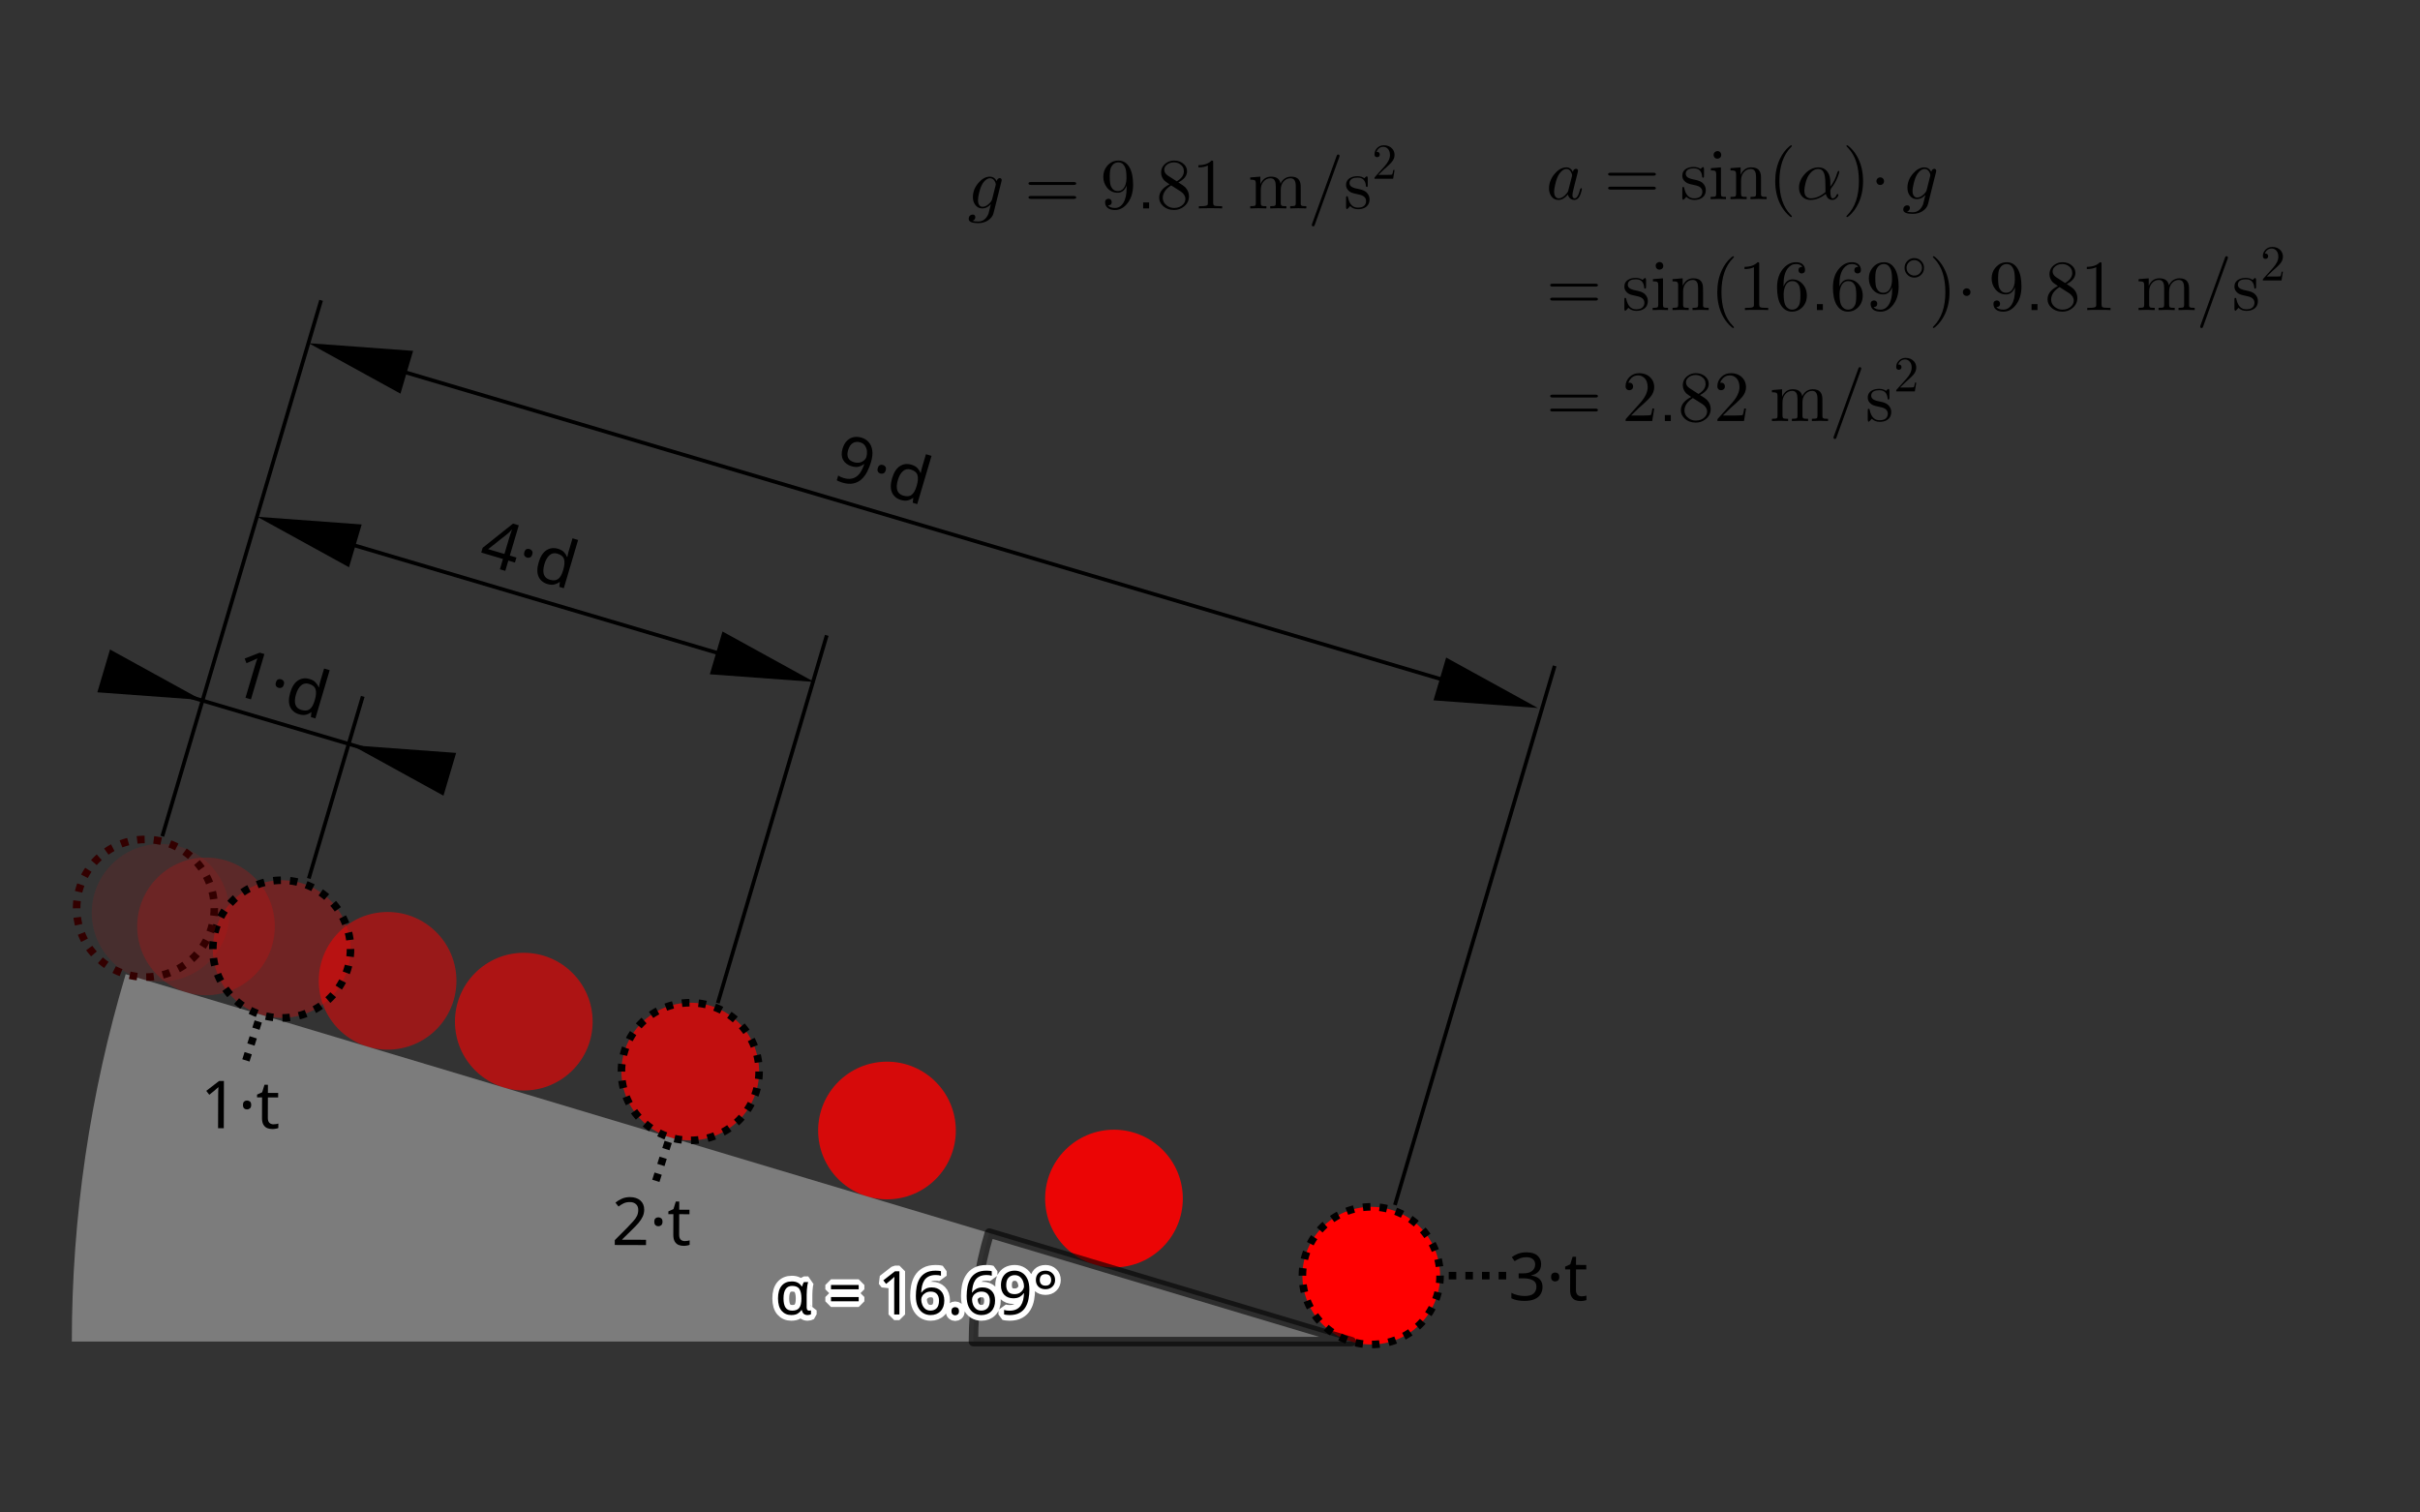 <?xml version="1.0" encoding="UTF-8" standalone="no"?>
<!-- Created with Inkscape (http://www.inkscape.org/) -->
<svg id="svg1" height="400" viewBox="0 0 640 400" width="640" xmlns="http://www.w3.org/2000/svg" xmlns:xlink="http://www.w3.org/1999/xlink" xmlns:svg="http://www.w3.org/2000/svg">
 <rect x="0" y="0" width="640" height="400" fill="#333333" stroke="none"/>
 <clipPath id="clipPath1">
  <path id="path1" d="m0 0h481v301h-481z"/>
 </clipPath>
 <clipPath id="clipPath3">
  <path id="path3" d="m0 0h481v301h-481z"/>
 </clipPath>
 <clipPath id="clipPath5">
  <path id="path5" d="m0 0h481v301h-481z"/>
 </clipPath>
 <clipPath id="clipPath7">
  <path id="path7" d="m0 0h481v301h-481z"/>
 </clipPath>
 <clipPath id="clipPath9">
  <path id="path9" d="m0 0h481v301h-481z"/>
 </clipPath>
 <clipPath id="clipPath11">
  <path id="path11" d="m0 0h481v301h-481z"/>
 </clipPath>
 <clipPath id="clipPath13">
  <path id="path13" d="m0 0h481v301h-481z"/>
 </clipPath>
 <clipPath id="clipPath16">
  <path id="path16" d="m0 0h481v301h-481z"/>
 </clipPath>
 <clipPath id="clipPath18">
  <path id="path18" d="m0 0h481v301h-481z"/>
 </clipPath>
 <clipPath id="clipPath20">
  <path id="path20" d="m0 0h481v301h-481z"/>
 </clipPath>
 <clipPath id="clipPath22">
  <path id="path22" d="m0 0h481v301h-481z"/>
 </clipPath>
 <clipPath id="clipPath26">
  <path id="path26" d="m0 0h481v301h-481z"/>
 </clipPath>
 <clipPath id="clipPath28">
  <path id="path28" d="m0 0h481v301h-481z"/>
 </clipPath>
 <clipPath id="clipPath30">
  <path id="path30" d="m0 0h481v301h-481z"/>
 </clipPath>
 <clipPath id="clipPath32">
  <path id="path32" d="m0 0h481v301h-481z"/>
 </clipPath>
 <clipPath id="clipPath34">
  <path id="path34" d="m0 0h481v301h-481z"/>
 </clipPath>
 <clipPath id="clipPath36">
  <path id="path36" d="m0 0h481v301h-481z"/>
 </clipPath>
 <clipPath id="clipPath38">
  <path id="path38" d="m0 0h481v301h-481z"/>
 </clipPath>
 <clipPath id="clipPath40">
  <path id="path40" d="m0 0h481v301h-481z"/>
 </clipPath>
 <clipPath id="clipPath42">
  <path id="path42" d="m0 0h481v301h-481z"/>
 </clipPath>
 <clipPath id="clipPath44">
  <path id="path44" d="m0 0h481v301h-481z"/>
 </clipPath>
 <clipPath id="clipPath46">
  <path id="path46" d="m0 0h481v301h-481z"/>
 </clipPath>
 <clipPath id="clipPath48">
  <path id="path48" d="m0 0h481v301h-481z"/>
 </clipPath>
 <clipPath id="clipPath50">
  <path id="path50" d="m0 0h481v301h-481z"/>
 </clipPath>
 <clipPath id="clipPath52">
  <path id="path52" d="m0 0h481v301h-481z"/>
 </clipPath>
 <clipPath id="clipPath54">
  <path id="path54" d="m0 0h481v301h-481z"/>
 </clipPath>
 <clipPath id="clipPath56">
  <path id="path56" d="m0 0h481v301h-481z"/>
 </clipPath>
 <clipPath id="clipPath58">
  <path id="path58" d="m0 0h481v301h-481z"/>
 </clipPath>
 <clipPath id="clipPath60">
  <path id="path60" d="m0 0h481v301h-481z"/>
 </clipPath>
 <clipPath id="clipPath62">
  <path id="path62" d="m0 0h481v301h-481z"/>
 </clipPath>
 <clipPath id="clipPath64">
  <path id="path64" d="m0 0h481v301h-481z"/>
 </clipPath>
 <clipPath id="clipPath66">
  <path id="path66" d="m0 0h481v301h-481z"/>
 </clipPath>
 <clipPath id="clipPath68">
  <path id="path68" d="m0 0h481v301h-481z"/>
 </clipPath>
 <clipPath id="clipPath70">
  <path id="path70" d="m0 0h481v301h-481z"/>
 </clipPath>
 <clipPath id="clipPath72">
  <path id="path72" d="m0 0h481v301h-481z"/>
 </clipPath>
 <clipPath id="clipPath74">
  <path id="path74" d="m0 0h481v301h-481z"/>
 </clipPath>
 <clipPath id="clipPath76">
  <path id="path76" d="m0 0h481v301h-481z"/>
 </clipPath>
 <clipPath id="clipPath78">
  <path id="path78" d="m0 0h481v301h-481z"/>
 </clipPath>
 <clipPath id="clipPath80">
  <path id="path80" d="m0 0h481v301h-481z"/>
 </clipPath>
 <clipPath id="clipPath82">
  <path id="path82" d="m0 0h481v301h-481z"/>
 </clipPath>
 <clipPath id="clipPath84">
  <path id="path84" d="m0 0h481v301h-481z"/>
 </clipPath>
 <clipPath id="clipPath86">
  <path id="path86" d="m0 0h481v301h-481z"/>
 </clipPath>
 <clipPath id="clipPath88">
  <path id="path88" d="m0 0h481v301h-481z"/>
 </clipPath>
 <clipPath id="clipPath90">
  <path id="path90" d="m0 0h481v301h-481z"/>
 </clipPath>
 <clipPath id="clipPath92">
  <path id="path92" d="m0 0h481v301h-481z"/>
 </clipPath>
 <clipPath id="clipPath94">
  <path id="path94" d="m0 0h481v301h-481z"/>
 </clipPath>
 <clipPath id="clipPath96">
  <path id="path96" d="m0 0h481v301h-481z"/>
 </clipPath>
 <clipPath id="clipPath98">
  <path id="path98" d="m0 0h481v301h-481z"/>
 </clipPath>
 <clipPath id="clipPath100">
  <path id="path100" d="m0 0h481v301h-481z"/>
 </clipPath>
 <clipPath id="clipPath102">
  <path id="path102" d="m0 0h481v301h-481z"/>
 </clipPath>
 <clipPath id="clipPath104">
  <path id="path104" d="m0 0h481v301h-481z"/>
 </clipPath>
 <clipPath id="clipPath106">
  <path id="path106" d="m0 0h481v301h-481z"/>
 </clipPath>
 <clipPath id="clipPath108">
  <path id="path108" d="m0 0h481v301h-481z"/>
 </clipPath>
 <clipPath id="clipPath110">
  <path id="path110" d="m0 0h481v301h-481z"/>
 </clipPath>
 <clipPath id="clipPath112">
  <path id="path112" d="m0 0h481v301h-481z"/>
 </clipPath>
 <clipPath id="clipPath114">
  <path id="path114" d="m0 0h481v301h-481z"/>
 </clipPath>
 <clipPath id="clipPath116">
  <path id="path116" d="m0 0h481v301h-481z"/>
 </clipPath>
 <clipPath id="clipPath118">
  <path id="path118" d="m0 0h481v301h-481z"/>
 </clipPath>
 <clipPath id="clipPath120">
  <path id="path120" d="m0 0h481v301h-481z"/>
 </clipPath>
 <clipPath id="clipPath122">
  <path id="path122" d="m0 0h481v301h-481z"/>
 </clipPath>
 <clipPath id="clipPath124">
  <path id="path124" d="m0 0h481v301h-481z"/>
 </clipPath>
 <clipPath id="clipPath126">
  <path id="path126" d="m0 0h481v301h-481z"/>
 </clipPath>
 <clipPath id="clipPath128">
  <path id="path128" d="m0 0h481v301h-481z"/>
 </clipPath>
 <clipPath id="clipPath130">
  <path id="path130" d="m0 0h481v301h-481z"/>
 </clipPath>
 <clipPath id="clipPath132">
  <path id="path132" d="m0 0h481v301h-481z"/>
 </clipPath>
 <g id="g1">
  <g id="g2">
   <path id="path2" clip-path="url(#clipPath1)" d="m54.527 183.797c0 7.543-6.113 13.656-13.656 13.656s-13.656-6.113-13.656-13.656 6.113-13.66 13.656-13.66 13.656 6.117 13.656 13.66z" fill="#f00" fill-opacity=".2" transform="scale(1.333)"/>
  </g>
  <g id="g4">
   <path id="path4" clip-path="url(#clipPath3)" d="m69.539 188.297c0 7.539-6.113 13.656-13.656 13.656s-13.656-6.117-13.656-13.656c0-7.543 6.113-13.66 13.656-13.66s13.656 6.117 13.656 13.66z" fill="#f00" fill-opacity=".3" transform="scale(1.333)"/>
  </g>
  <g id="g6">
   <path id="path6" clip-path="url(#clipPath5)" d="m90.555 194.594c0 7.543-6.114 13.656-13.657 13.656s-13.656-6.113-13.656-13.656 6.113-13.656 13.656-13.656 13.657 6.113 13.657 13.656z" fill="#f00" fill-opacity=".5" transform="scale(1.333)"/>
  </g>
  <g id="g8">
   <path id="path8" clip-path="url(#clipPath7)" d="m117.578 202.695c0 7.543-6.117 13.657-13.66 13.657s-13.656-6.114-13.656-13.657 6.113-13.66 13.656-13.66 13.66 6.117 13.66 13.66z" fill="#f00" fill-opacity=".6" transform="scale(1.333)"/>
  </g>
  <g id="g10">
   <path id="path10" clip-path="url(#clipPath9)" d="m150.602 212.594c0 7.543-6.114 13.656-13.657 13.656s-13.656-6.113-13.656-13.656 6.113-13.656 13.656-13.656 13.657 6.113 13.657 13.656z" fill="#f00" fill-opacity=".7" transform="scale(1.333)"/>
  </g>
  <g id="g12">
   <path id="path12" clip-path="url(#clipPath11)" d="m189.633 224.293c0 7.543-6.113 13.656-13.656 13.656s-13.661-6.113-13.661-13.656 6.118-13.66 13.661-13.66 13.656 6.117 13.656 13.66z" fill="#f00" fill-opacity=".8" transform="scale(1.333)"/>
  </g>
  <g id="g14">
   <path id="path14" clip-path="url(#clipPath13)" d="m234.668 237.789c0 7.543-6.113 13.66-13.656 13.66s-13.66-6.117-13.66-13.66 6.117-13.656 13.66-13.656 13.656 6.113 13.656 13.656z" fill="#f00" fill-opacity=".9" transform="scale(1.333)"/>
  </g>
  <path id="path15" d="m285.707 253.09c0 7.543-6.113 13.656-13.656 13.656s-13.656-6.113-13.656-13.656 6.113-13.656 13.656-13.656 13.656 6.113 13.656 13.656z" fill="#f00" transform="scale(1.333)"/>
  <g id="g17">
   <path id="path17" clip-path="url(#clipPath16)" d="m24.941 193.277c-7.089 23.649-10.691 48.207-10.691 72.895h253.879z" fill="#c0c0c0" fill-opacity=".518" transform="scale(1.333)"/>
  </g>
  <g id="g19">
   <path id="path19" clip-path="url(#clipPath18)" d="m45.52 181.098c0 7.539-6.114 13.656-13.657 13.656s-13.656-6.117-13.656-13.656c0-7.543 6.113-13.66 13.656-13.66s13.657 6.117 13.657 13.66z" fill="#f00" fill-opacity=".1" transform="scale(1.333)"/>
  </g>
  <g id="g21">
   <path id="path21" clip-path="url(#clipPath20)" d="m196.285 244.637c-2.094 6.988-3.156 14.242-3.156 21.535h75z" fill-opacity=".098" transform="scale(1.333)"/>
  </g>
  <g id="g23">
   <path id="path23" clip-path="url(#clipPath22)" d="m196.285 244.637c-2.094 6.988-3.156 14.242-3.156 21.535h75z" fill="none" stroke="#000" stroke-linecap="round" stroke-linejoin="round" stroke-miterlimit="10" stroke-opacity=".6" stroke-width="1.875" transform="scale(1.333)"/>
  </g>
  <path id="path24" d="m156.996 260.906c-.785 0-1.422-.277-1.91-.828-.488-.558-.731-1.387-.731-2.484 0-1.09.239-1.922.719-2.496.481-.575 1.153-.864 2.016-.864.472 0 .863.082 1.176.25.32.168.586.414.793.735h.07c.043-.137.094-.285.156-.446.067-.16.141-.3.231-.418h.828c-.067.176-.121.407-.168.696-.043.285-.074.59-.098.91-.023.32-.035.625-.035.914v2.496c0 .246.047.422.145.527.093.094.21.145.347.145.063 0 .133-.008.203-.023.074-.02.125-.032.157-.04v.77c-.063.039-.161.074-.29.109-.125.032-.253.047-.382.047-.297 0-.539-.074-.731-.215-.183-.144-.32-.402-.41-.769h-.082c-.184.273-.434.504-.746.695-.305.192-.723.289-1.258.289zm.18-.875c.656 0 1.121-.191 1.402-.566.281-.383.422-.988.422-1.813v-.07c0-.801-.133-1.41-.398-1.824-.254-.426-.735-.637-1.438-.637-.586 0-1.016.211-1.297.637-.281.422-.422 1.039-.422 1.847 0 .809.137 1.418.41 1.825.278.398.719.601 1.321.601zm7.691-4.238v-.852h5.496v.852zm0 2.387v-.852h5.496v.852zm13.571 2.605h-1.032v-5.988c0-.344.004-.621.012-.828s.02-.422.035-.649c-.125.129-.246.239-.359.325-.102.089-.231.199-.383.335l-.914.747-.551-.707 2.316-1.801h.876zm3.265-3.66c0-.617.051-1.219.156-1.813.11-.597.309-1.14.586-1.617.289-.488.688-.879 1.203-1.164.512-.289 1.172-.433 1.977-.433.168 0 .355.007.555.023.207.016.375.043.504.086v.898c-.145-.046-.309-.082-.493-.109-.183-.023-.363-.035-.539-.035-.554 0-1.011.094-1.382.277-.368.184-.661.434-.875.754-.207.32-.36.688-.457 1.106-.094.414-.157.859-.18 1.332h.074c.184-.282.438-.516.766-.707.328-.2.75-.301 1.261-.301.743 0 1.344.226 1.801.683.453.45.684 1.09.684 1.922 0 .895-.25 1.598-.746 2.11-.489.511-1.149.769-1.981.769-.543 0-1.035-.136-1.472-.41-.442-.269-.793-.687-1.059-1.246-.254-.559-.383-1.27-.383-2.125zm2.902 2.895c.504 0 .915-.161 1.227-.481.313-.328.465-.832.465-1.512 0-.547-.137-.976-.418-1.297-.274-.32-.684-.48-1.234-.48-.379 0-.707.078-.985.238-.281.153-.5.352-.66.602-.152.238-.23.484-.23.73 0 .344.07.688.207 1.035.132.336.339.614.609.84.273.215.613.325 1.019.325zm4.165.117c0-.297.074-.504.218-.625.141-.117.313-.18.516-.18.199 0 .375.063.527.18.153.121.227.328.227.625 0 .289-.074.496-.227.625-.152.129-.328.191-.527.191-.203 0-.375-.062-.516-.191-.144-.129-.218-.336-.218-.625zm3.011-3.012c0-.617.055-1.219.157-1.813.113-.597.308-1.14.589-1.617.289-.488.688-.879 1.2-1.164.511-.289 1.171-.433 1.98-.433.168 0 .352.007.551.023.207.016.375.043.504.086v.898c-.145-.046-.309-.082-.492-.109-.184-.023-.364-.035-.54-.035-.55 0-1.011.094-1.378.277-.368.184-.661.434-.875.754-.211.32-.364.688-.457 1.106-.098.414-.157.859-.18 1.332h.07c.184-.282.442-.516.77-.707.328-.2.746-.301 1.258-.301.746 0 1.343.226 1.8.683.457.45.684 1.09.684 1.922 0 .895-.246 1.598-.742 2.11-.489.511-1.149.769-1.981.769-.543 0-1.035-.136-1.476-.41-.442-.269-.793-.687-1.055-1.246-.258-.559-.387-1.27-.387-2.125zm2.907 2.895c.503 0 .91-.161 1.222-.481.313-.328.469-.832.469-1.512 0-.547-.141-.976-.422-1.297-.269-.32-.684-.48-1.234-.48-.375 0-.703.078-.985.238-.281.153-.5.352-.66.602-.152.238-.226.484-.226.73 0 .344.066.688.203 1.035.136.336.34.614.613.84.27.215.609.325 1.02.325zm9.539-4.141c0 .613-.055 1.223-.168 1.824-.106.59-.301 1.129-.59 1.617-.278.481-.68.868-1.199 1.153-.512.289-1.172.433-1.981.433-.16 0-.348-.011-.562-.035-.215-.016-.387-.047-.516-.086v-.898c.312.101.664.156 1.055.156.562 0 1.019-.094 1.382-.277.368-.184.661-.434.875-.743.215-.32.372-.691.469-1.105.094-.426.153-.867.168-1.332h-.074c-.184.273-.438.508-.766.707-.328.191-.754.289-1.273.289-.735 0-1.332-.223-1.789-.672-.446-.457-.672-1.098-.672-1.922 0-.597.113-1.113.336-1.547.226-.433.539-.765.949-.996.414-.23.899-.347 1.453-.347.543 0 1.035.14 1.473.422.441.269.789.687 1.047 1.246.254.55.383 1.257.383 2.113zm-2.903-2.895c-.496 0-.906.164-1.226.493-.313.328-.469.828-.469 1.5 0 .554.133.988.398 1.308.27.313.688.469 1.246.469.387 0 .719-.078.997-.227.281-.16.496-.363.648-.601.16-.238.242-.488.242-.746 0-.344-.07-.684-.207-1.02-.133-.336-.34-.613-.609-.84-.274-.222-.614-.336-1.02-.336zm6.094 2.797c-.574 0-1.039-.168-1.391-.504-.343-.343-.515-.789-.515-1.332s.168-.988.504-1.332c.343-.343.812-.515 1.402-.515.562 0 1.016.172 1.367.515.363.344.543.789.543 1.332s-.18.989-.543 1.332c-.351.336-.805.504-1.367.504zm.012-.707c.386 0 .664-.105.84-.312.183-.207.277-.481.277-.817 0-.351-.098-.633-.289-.84-.184-.207-.461-.312-.828-.312-.391 0-.68.105-.864.312-.183.207-.277.489-.277.84 0 .336.094.61.277.817.184.207.473.312.864.312z" stroke="#fff" stroke-linejoin="bevel" stroke-miterlimit="10" stroke-width="2.25" transform="scale(1.333)"/>
  <path id="path25" d="m156.996 260.906c-.785 0-1.422-.277-1.91-.828-.488-.558-.731-1.387-.731-2.484 0-1.09.239-1.922.719-2.496.481-.575 1.153-.864 2.016-.864.472 0 .863.082 1.176.25.32.168.586.414.793.735h.07c.043-.137.094-.285.156-.446.067-.16.141-.3.231-.418h.828c-.067.176-.121.407-.168.696-.043.285-.074.59-.098.91-.023.32-.035.625-.035.914v2.496c0 .246.047.422.145.527.093.094.21.145.347.145.063 0 .133-.008.203-.023.074-.02.125-.032.157-.04v.77c-.063.039-.161.074-.29.109-.125.032-.253.047-.382.047-.297 0-.539-.074-.731-.215-.183-.144-.32-.402-.41-.769h-.082c-.184.273-.434.504-.746.695-.305.192-.723.289-1.258.289zm.18-.875c.656 0 1.121-.191 1.402-.566.281-.383.422-.988.422-1.813v-.07c0-.801-.133-1.41-.398-1.824-.254-.426-.735-.637-1.438-.637-.586 0-1.016.211-1.297.637-.281.422-.422 1.039-.422 1.847 0 .809.137 1.418.41 1.825.278.398.719.601 1.321.601zm7.691-4.238v-.852h5.496v.852zm0 2.387v-.852h5.496v.852zm13.571 2.605h-1.032v-5.988c0-.344.004-.621.012-.828s.02-.422.035-.649c-.125.129-.246.239-.359.325-.102.089-.231.199-.383.335l-.914.747-.551-.707 2.316-1.801h.876zm3.265-3.66c0-.617.051-1.219.156-1.813.11-.597.309-1.14.586-1.617.289-.488.688-.879 1.203-1.164.512-.289 1.172-.433 1.977-.433.168 0 .355.007.555.023.207.016.375.043.504.086v.898c-.145-.046-.309-.082-.493-.109-.183-.023-.363-.035-.539-.035-.554 0-1.011.094-1.382.277-.368.184-.661.434-.875.754-.207.32-.36.688-.457 1.106-.094.414-.157.859-.18 1.332h.074c.184-.282.438-.516.766-.707.328-.2.75-.301 1.261-.301.743 0 1.344.226 1.801.683.453.45.684 1.09.684 1.922 0 .895-.25 1.598-.746 2.11-.489.511-1.149.769-1.981.769-.543 0-1.035-.136-1.472-.41-.442-.269-.793-.687-1.059-1.246-.254-.559-.383-1.27-.383-2.125zm2.902 2.895c.504 0 .915-.161 1.227-.481.313-.328.465-.832.465-1.512 0-.547-.137-.976-.418-1.297-.274-.32-.684-.48-1.234-.48-.379 0-.707.078-.985.238-.281.153-.5.352-.66.602-.152.238-.23.484-.23.73 0 .344.07.688.207 1.035.132.336.339.614.609.84.273.215.613.325 1.019.325zm4.165.117c0-.297.074-.504.218-.625.141-.117.313-.18.516-.18.199 0 .375.063.527.18.153.121.227.328.227.625 0 .289-.074.496-.227.625-.152.129-.328.191-.527.191-.203 0-.375-.062-.516-.191-.144-.129-.218-.336-.218-.625zm3.011-3.012c0-.617.055-1.219.157-1.813.113-.597.308-1.14.589-1.617.289-.488.688-.879 1.2-1.164.511-.289 1.171-.433 1.98-.433.168 0 .352.007.551.023.207.016.375.043.504.086v.898c-.145-.046-.309-.082-.492-.109-.184-.023-.364-.035-.54-.035-.55 0-1.011.094-1.378.277-.368.184-.661.434-.875.754-.211.32-.364.688-.457 1.106-.098.414-.157.859-.18 1.332h.07c.184-.282.442-.516.77-.707.328-.2.746-.301 1.258-.301.746 0 1.343.226 1.8.683.457.45.684 1.09.684 1.922 0 .895-.246 1.598-.742 2.11-.489.511-1.149.769-1.981.769-.543 0-1.035-.136-1.476-.41-.442-.269-.793-.687-1.055-1.246-.258-.559-.387-1.27-.387-2.125zm2.907 2.895c.503 0 .91-.161 1.222-.481.313-.328.469-.832.469-1.512 0-.547-.141-.976-.422-1.297-.269-.32-.684-.48-1.234-.48-.375 0-.703.078-.985.238-.281.153-.5.352-.66.602-.152.238-.226.484-.226.73 0 .344.066.688.203 1.035.136.336.34.614.613.84.27.215.609.325 1.02.325zm9.539-4.141c0 .613-.055 1.223-.168 1.824-.106.59-.301 1.129-.59 1.617-.278.481-.68.868-1.199 1.153-.512.289-1.172.433-1.981.433-.16 0-.348-.011-.562-.035-.215-.016-.387-.047-.516-.086v-.898c.312.101.664.156 1.055.156.562 0 1.019-.094 1.382-.277.368-.184.661-.434.875-.743.215-.32.372-.691.469-1.105.094-.426.153-.867.168-1.332h-.074c-.184.273-.438.508-.766.707-.328.191-.754.289-1.273.289-.735 0-1.332-.223-1.789-.672-.446-.457-.672-1.098-.672-1.922 0-.597.113-1.113.336-1.547.226-.433.539-.765.949-.996.414-.23.899-.347 1.453-.347.543 0 1.035.14 1.473.422.441.269.789.687 1.047 1.246.254.55.383 1.257.383 2.113zm-2.903-2.895c-.496 0-.906.164-1.226.493-.313.328-.469.828-.469 1.5 0 .554.133.988.398 1.308.27.313.688.469 1.246.469.387 0 .719-.078.997-.227.281-.16.496-.363.648-.601.16-.238.242-.488.242-.746 0-.344-.07-.684-.207-1.02-.133-.336-.34-.613-.609-.84-.274-.222-.614-.336-1.02-.336zm6.094 2.797c-.574 0-1.039-.168-1.391-.504-.343-.343-.515-.789-.515-1.332s.168-.988.504-1.332c.343-.343.812-.515 1.402-.515.562 0 1.016.172 1.367.515.363.344.543.789.543 1.332s-.18.989-.543 1.332c-.351.336-.805.504-1.367.504zm.012-.707c.386 0 .664-.105.84-.312.183-.207.277-.481.277-.817 0-.351-.098-.633-.289-.84-.184-.207-.461-.312-.828-.312-.391 0-.68.105-.864.312-.183.207-.277.489-.277.84 0 .336.094.61.277.817.184.207.473.312.864.312z" transform="scale(1.333)"/>
  <g id="g27">
   <path id="path27" clip-path="url(#clipPath26)" d="m198.691 35.973-1.582 6.328c-.144.57-.515 1.051-1.113 1.441-.551.352-1.187.528-1.91.528-1.168 0-1.793-.239-1.879-.715-.012-.047-.016-.098-.016-.157 0-.39.176-.652.528-.785.086-.027.168-.043.242-.043.293 0 .469.129.527.387.008.039.016.074.016.113 0 .305-.145.532-.43.684-.047.019-.097.039-.156.058.297.094.676.141 1.141.141.929 0 1.613-.512 2.05-1.539l.473-1.879-.016-.015c-.425.476-.906.746-1.437.812-.078.012-.149.016-.215.016-.664 0-1.18-.289-1.539-.871-.238-.387-.355-.848-.355-1.383 0-1.016.359-1.946 1.082-2.793.664-.778 1.382-1.196 2.152-1.254h.156c.512 0 .926.242 1.238.726l.086.172c.086-.359.282-.566.586-.613.246 0 .383.129.414.387zm-1.855 3.55.684-2.722c.031-.113.042-.184.042-.215 0-.188-.078-.418-.242-.684-.113-.187-.254-.332-.425-.425-.145-.079-.301-.114-.469-.114-.496 0-.965.317-1.414.953-.067.106-.125.211-.184.313-.305.57-.547 1.363-.726 2.379-.047.297-.071.535-.071.715 0 .625.18 1.035.539 1.226.106.055.235.082.387.082.371 0 .754-.168 1.152-.511.418-.36.661-.692.727-.997z" transform="scale(1.333)"/>
  </g>
  <g id="g29">
   <path id="path29" clip-path="url(#clipPath28)" d="m213.035 36.688h-8.508c-.3 0-.465-.094-.484-.286 0-.191.16-.285.473-.285h8.535c.304 0 .461.094.469.285 0 .192-.161.286-.485.286m.016 2.765h-8.535c-.305 0-.461-.098-.473-.285 0-.191.164-.285.484-.285h8.508c.305 0 .465.094.485.285 0 .187-.157.285-.469.285z" transform="scale(1.333)"/>
  </g>
  <g id="g31">
   <path id="path31" clip-path="url(#clipPath30)" d="m223.52 36.816c-.379.95-.973 1.422-1.782 1.422-.883 0-1.605-.359-2.164-1.082v-.011c-.457-.59-.683-1.286-.683-2.083 0-.796.23-1.488.699-2.066l.211-.242c.57-.598 1.269-.899 2.097-.899.95 0 1.684.461 2.207 1.383.465.828.7 1.965.7 3.422 0 1.621-.438 2.926-1.313 3.902-.656.731-1.41 1.098-2.265 1.098-.93 0-1.543-.289-1.84-.871-.094-.199-.141-.422-.141-.668 0-.379.176-.601.527-.668.047-.012.09-.015.129-.015.305 0 .508.132.614.398.027.078.043.16.043.258 0 .379-.192.594-.571.64-.058.008-.113.016-.172.016.274.34.743.512 1.395.512.676 0 1.227-.336 1.656-1.012.434-.695.653-1.688.653-2.98zm-1.766 1.098c.742 0 1.258-.437 1.555-1.312.121-.391.183-.809.183-1.254 0-.93-.074-1.602-.226-2.008-.246-.668-.641-1.039-1.184-1.113-.066-.008-.129-.016-.184-.016-.628 0-1.105.301-1.425.898-.2.352-.301.95-.301 1.797v.172c0 .938.086 1.586.258 1.938.293.597.734.898 1.324.898z" transform="scale(1.333)"/>
  </g>
  <g id="g33">
   <path id="path33" clip-path="url(#clipPath32)" d="m226.797 40.164h1.184v1.184h-1.184z" transform="scale(1.333)"/>
  </g>
  <g id="g35">
   <path id="path35" clip-path="url(#clipPath34)" d="m231.699 34.836 1.77 1.137c.937-.551 1.41-1.215 1.41-1.993 0-.628-.285-1.117-.856-1.468-.332-.2-.699-.301-1.097-.301-.684 0-1.219.215-1.61.644l-.015.012c-.207.246-.313.52-.313.813 0 .457.239.84.711 1.156m2.082 1.352c.731.457 1.18.769 1.34.941.027.019.051.043.07.07.465.516.7 1.098.7 1.754 0 .844-.352 1.535-1.055 2.067-.551.425-1.188.64-1.91.64-.903 0-1.649-.281-2.238-.84-.473-.457-.711-1-.711-1.625 0-1.062.683-1.937 2.05-2.621-.589-.398-.933-.656-1.039-.769-.418-.465-.629-.989-.629-1.571 0-.757.321-1.375.957-1.851.473-.352 1.016-.528 1.625-.528.825 0 1.497.262 2.008.786.371.379.555.824.555 1.339 0 .883-.574 1.618-1.723 2.208m-1.426.597c-1.062.668-1.617 1.469-1.667 2.41 0 .692.3 1.243.898 1.653.398.277.852.414 1.355.414.739 0 1.332-.235 1.782-.7.304-.324.453-.687.453-1.097 0-.551-.301-1.039-.91-1.469-.02-.008-.071-.039-.157-.098z" transform="scale(1.333)"/>
  </g>
  <g id="g37">
   <path id="path37" clip-path="url(#clipPath36)" d="m240.691 32.227v7.996c0 .285.059.465.172.539.16.097.547.144 1.157.144h.453v.442c-.332-.032-1.102-.043-2.309-.043s-1.976.011-2.309.043v-.442h.457c.731 0 1.149-.086 1.254-.258l.016-.015c.035-.074.055-.211.055-.41v-7.383c-.492.246-1.114.371-1.867.371v-.441c1.14 0 2.007-.305 2.593-.915.184 0 .285.036.317.102v.012c.008.031.011.117.011.258z" transform="scale(1.333)"/>
  </g>
  <g id="g39">
   <path id="path39" clip-path="url(#clipPath38)" d="m249.152 36.445c0-.371-.07-.597-.211-.683-.117-.067-.32-.106-.613-.114h-.285v-.445l2.008-.156v1.496c.445-.996 1.148-1.496 2.109-1.496 1.113 0 1.742.469 1.895 1.398.285-.648.734-1.074 1.34-1.281.23-.078.472-.117.726-.117.715 0 1.211.176 1.496.527.258.297.399.699.43 1.211.008.184.012.504.012.969v2.723c.011.23.148.363.414.398.113.02.347.031.699.031v.442c-.969-.032-1.5-.043-1.598-.043-.074 0-.613.011-1.609.043v-.442c.562 0 .887-.043.984-.129l.028-.027c.066-.078.101-.238.101-.484v-3.321c0-.941-.273-1.461-.812-1.554-.078-.02-.157-.028-.243-.028-.582 0-1.066.25-1.453.754-.316.41-.472.918-.472 1.524v2.625c0 .32.078.511.23.566.102.051.399.074.883.074v.442c-.969-.032-1.504-.043-1.598-.043-.074 0-.613.011-1.609.043v-.442c.558 0 .887-.043.984-.129l.028-.027c.066-.078.097-.238.097-.484v-3.321c0-.941-.269-1.461-.808-1.554-.078-.02-.16-.028-.243-.028-.582 0-1.066.25-1.457.754-.312.41-.468.918-.468 1.524v2.625c0 .32.078.511.226.566.106.051.403.074.887.074v.442c-.969-.032-1.504-.043-1.598-.043-.074 0-.613.011-1.609.043v-.442c.559 0 .887-.043.984-.129l.028-.027c.066-.078.097-.238.097-.484z" transform="scale(1.333)"/>
  </g>
  <g id="g41">
   <path id="path41" clip-path="url(#clipPath40)" d="m265.699 31.199-4.859 13.426c-.059.187-.156.285-.301.285-.152 0-.242-.07-.269-.215-.012-.027-.016-.05-.016-.07 0-.047.023-.133.07-.258l4.86-13.422c.058-.191.156-.285.3-.285.153 0 .243.07.27.211.012.031.016.055.016.074 0 .047-.024.133-.071.254z" transform="scale(1.333)"/>
  </g>
  <g id="g43">
   <path id="path43" clip-path="url(#clipPath42)" d="m269.547 38.582c-.82-.16-1.356-.316-1.613-.469-.094-.051-.184-.109-.27-.187-.406-.332-.613-.735-.613-1.211 0-.664.297-1.149.883-1.453.371-.2.836-.301 1.398-.301.531 0 .977.133 1.34.402.105-.086.183-.164.242-.23.121-.113.219-.172.285-.172.094.086.149.203.156.344v1.437c0 .203-.027.309-.085.328h-.016l-.012.016h-.07c-.106 0-.164-.043-.172-.129-.066-.957-.461-1.519-1.184-1.68-.152-.031-.312-.043-.484-.043-.894 0-1.414.274-1.566.825-.02.086-.032.171-.032.257 0 .485.368.829 1.098 1.028.145.035.363.086.656.14.684.133 1.172.321 1.469.555.055.039.109.082.156.129.399.398.598.852.598 1.355 0 .809-.332 1.375-.996 1.711-.363.18-.793.27-1.297.27-.617 0-1.141-.203-1.566-.613l-.286.328c-.191.191-.308.285-.359.285-.094-.086-.145-.199-.156-.344v-1.879c0-.211.035-.324.101-.343l.012-.012h.074c.094 0 .157.051.184.156 0 .02.004.047.016.086.246 1.102.714 1.75 1.41 1.949.172.051.359.074.57.074.855 0 1.371-.3 1.551-.898.039-.125.058-.258.058-.398 0-.696-.492-1.133-1.48-1.313z" transform="scale(1.333)"/>
  </g>
  <g id="g45">
   <path id="path45" clip-path="url(#clipPath44)" d="m276.676 33.727-.281 1.738h-3.7c0-.168.02-.274.059-.32l.051-.051 1.914-2.133c.699-.785 1.047-1.52 1.047-2.207 0-.59-.18-1.039-.539-1.348l-.008-.008h-.012c-.211-.179-.473-.269-.777-.269-.477 0-.86.207-1.145.617-.082.121-.148.254-.203.399.023-.004.066-.008.133-.008.265 0 .433.121.508.359v.008c.011.047.019.098.019.152 0 .266-.125.434-.379.508-.054.012-.101.02-.14.02-.246 0-.411-.102-.489-.309-.027-.074-.039-.156-.039-.25 0-.512.196-.949.59-1.316.352-.325.777-.489 1.274-.489.734 0 1.3.246 1.707.739.234.285.367.625.398 1.015.008.063.012.121.012.18 0 .484-.184.949-.551 1.387-.191.226-.492.527-.898.898l-.606.539-.101.09-1.059 1.027h1.797c.586 0 .902-.027.949-.082.066-.09.137-.386.219-.886z" transform="scale(1.333)"/>
  </g>
  <g id="g47">
   <path id="path47" clip-path="url(#clipPath46)" d="m312.066 34.121c.047-.324.196-.523.442-.598.047-.019.097-.031.156-.031.246 0 .383.129.414.387 0 .055-.035.219-.101.484l-.512 1.996c-.145.598-.246 1.024-.313 1.282-.125.492-.187.843-.187 1.054 0 .438.144.657.43.657.359 0 .664-.383.91-1.141.047-.16.105-.371.172-.629.074-.16.14-.246.199-.254.113 0 .172.047.172.141 0 .144-.086.476-.258 1-.059.16-.113.297-.172.41-.266.523-.617.785-1.055.785-.531 0-.914-.226-1.152-.684-.066-.113-.113-.242-.145-.386-.597.715-1.214 1.07-1.851 1.07-.711 0-1.238-.324-1.582-.969-.207-.379-.313-.816-.313-1.312 0-1.024.356-1.977 1.071-2.848.664-.801 1.386-1.234 2.164-1.312.066-.008.133-.016.199-.016.578 0 1.016.305 1.312.914m-.925 3.691.711-2.792c.027-.145.043-.223.043-.243 0-.199-.086-.441-.258-.726-.207-.352-.496-.528-.867-.528-.497 0-.965.321-1.411.969-.086.121-.168.254-.242.399-.277.55-.512 1.336-.699 2.351-.059.32-.086.578-.086.77 0 .644.18 1.062.543 1.254.102.054.227.086.367.086.535 0 1.07-.34 1.613-1.012.133-.152.223-.309.27-.473v-.012c.008-.019.016-.035.016-.043z" transform="scale(1.333)"/>
  </g>
  <g id="g49">
   <path id="path49" clip-path="url(#clipPath48)" d="m328.035 34.848h-8.508c-.3 0-.465-.094-.484-.286 0-.191.16-.285.473-.285h8.535c.304 0 .461.094.469.285 0 .192-.161.286-.485.286m.016 2.765h-8.535c-.305 0-.461-.097-.473-.285 0-.191.164-.285.484-.285h8.508c.305 0 .465.094.485.285 0 .188-.157.285-.469.285z" transform="scale(1.333)"/>
  </g>
  <g id="g51">
   <path id="path51" clip-path="url(#clipPath50)" d="m336.254 36.742c-.816-.16-1.352-.316-1.609-.469-.094-.046-.184-.109-.27-.187-.41-.332-.613-.734-.613-1.211 0-.664.293-1.148.883-1.453.371-.199.835-.297 1.398-.297.531 0 .977.133 1.34.398.101-.085.183-.164.242-.23.121-.113.219-.168.285-.168.094.082.145.199.156.34v1.441c0 .199-.031.309-.086.324h-.015l-.016.016h-.07c-.102 0-.16-.043-.172-.129-.066-.957-.457-1.519-1.18-1.679-.152-.032-.316-.043-.484-.043-.895 0-1.418.273-1.57.824-.016.086-.028.172-.028.258 0 .484.367.828 1.098 1.027.141.035.359.086.656.141.684.132 1.172.32 1.469.554.055.039.109.082.156.129.399.399.598.852.598 1.356 0 .808-.332 1.378-.996 1.711-.364.179-.797.269-1.297.269-.621 0-1.141-.203-1.57-.613l-.286.328c-.187.191-.308.285-.355.285-.094-.086-.148-.199-.156-.344v-1.879c0-.211.031-.324.101-.343l.012-.012h.07c.098 0 .16.051.188.156 0 .02.004.047.012.086.25 1.102.718 1.75 1.414 1.949.168.051.359.075.57.075.851 0 1.371-.301 1.551-.899.039-.125.058-.258.058-.398 0-.696-.496-1.133-1.484-1.313z" transform="scale(1.333)"/>
  </g>
  <g id="g53">
   <path id="path53" clip-path="url(#clipPath52)" d="m341.43 33.207v5.231c0 .296.054.476.168.542.117.055.39.086.828.086v.442c-.969-.028-1.465-.043-1.481-.043-.133 0-.656.015-1.57.043v-.442c.563 0 .891-.043.984-.128l.028-.028c.066-.078.101-.238.101-.484v-3.836c0-.379-.078-.606-.23-.684h-.012l-.016-.011c-.121-.059-.39-.086-.796-.086v-.442zm.054-2.477c0 .352-.156.582-.468.696-.098.039-.192.058-.286.058-.332 0-.566-.152-.699-.457v-.011c-.039-.098-.054-.192-.054-.286 0-.296.132-.515.398-.656.102-.066.223-.101.355-.101.325 0 .551.144.684.429.047.106.07.211.07.328z" transform="scale(1.333)"/>
  </g>
  <g id="g55">
   <path id="path55" clip-path="url(#clipPath54)" d="m344.434 34.605c0-.371-.071-.597-.211-.683-.118-.067-.321-.106-.614-.113h-.285v-.442l2.008-.16v1.496c.445-.996 1.148-1.496 2.109-1.496.711 0 1.211.176 1.497.527.257.297.398.7.429 1.211.008.184.012.504.012.973v2.719c.012.23.148.363.414.398.113.02.348.031.699.031v.442c-.969-.028-1.504-.043-1.597-.043-.075 0-.614.015-1.61.043v-.442c.559 0 .887-.043.985-.128l.027-.028c.066-.078.098-.238.098-.484v-3.321c0-.941-.27-1.46-.809-1.554-.078-.02-.16-.028-.242-.028-.582 0-1.067.25-1.457.754-.313.411-.469.918-.469 1.524v2.625c0 .32.078.512.227.566.105.051.402.074.886.074v.442c-.969-.028-1.504-.043-1.597-.043-.075 0-.614.015-1.61.043v-.442c.559 0 .887-.043.985-.128l.027-.028c.066-.078.098-.238.098-.484z" transform="scale(1.333)"/>
  </g>
  <g id="g57">
   <path id="path57" clip-path="url(#clipPath56)" d="m355.508 42.926c0 .097-.047.144-.145.144-.113 0-.363-.195-.754-.586-.589-.589-1.078-1.285-1.468-2.093-.625-1.293-.942-2.774-.942-4.446 0-1.605.301-3.054.899-4.347.496-1.055 1.121-1.899 1.882-2.536.2-.164.329-.242.383-.242.098 0 .145.047.145.141 0 .047-.063.129-.188.242-1.527 1.559-2.293 3.805-2.293 6.742 0 2.926.746 5.149 2.239 6.668.16.16.242.266.242.313z" transform="scale(1.333)"/>
  </g>
  <g id="g59">
   <path id="path59" clip-path="url(#clipPath58)" d="m363.133 36.145v.882c.617-.769 1.082-1.711 1.394-2.82.094-.191.168-.289.215-.301.113 0 .172.047.172.145 0 .16-.109.519-.328 1.082-.324.816-.762 1.57-1.313 2.265-.093.192-.14.356-.14.5 0 .969.144 1.454.441 1.454.293 0 .531-.168.711-.5.027-.059.059-.125.086-.2.039-.093.098-.144.184-.144.113 0 .172.051.172.144 0 .18-.118.395-.356.641-.246.246-.527.371-.84.371-.601 0-1.011-.328-1.242-.984-.019-.067-.035-.137-.055-.211-1 .797-2 1.195-3.007 1.195-.895 0-1.547-.355-1.965-1.07-.231-.387-.344-.836-.344-1.34 0-.969.371-1.863 1.113-2.692.731-.816 1.555-1.261 2.477-1.339.086-.008.168-.016.242-.016.801 0 1.418.316 1.855.941 0 .012.004.016.012.016.344.504.516 1.164.516 1.981m-.957 1.953c-.02-.164-.028-.696-.028-1.598 0-1.168-.128-1.965-.386-2.395-.114-.187-.25-.332-.41-.425l-.016-.016h-.016c-.172-.094-.363-.141-.582-.141-.676 0-1.285.379-1.824 1.141l-.113.168c-.344.551-.594 1.32-.758 2.309-.047.265-.07.484-.07.656 0 .797.281 1.293.839 1.48.133.051.282.075.442.075.988 0 1.961-.418 2.922-1.254z" transform="scale(1.333)"/>
  </g>
  <g id="g61">
   <path id="path61" clip-path="url(#clipPath60)" d="m369.629 35.945c0 1.606-.301 3.055-.899 4.344-.492 1.055-1.121 1.902-1.878 2.539-.2.16-.329.242-.387.242-.094 0-.141-.047-.141-.144 0-.047.059-.125.184-.242 1.531-1.559 2.293-3.805 2.293-6.739 0-2.898-.711-5.093-2.137-6.586l-.07-.07c-.18-.172-.27-.281-.27-.328 0-.094.047-.141.141-.141.113 0 .367.196.754.582.59.59 1.082 1.289 1.469 2.098.628 1.289.941 2.773.941 4.445z" transform="scale(1.333)"/>
  </g>
  <g id="g63">
   <path id="path63" clip-path="url(#clipPath62)" d="m373.789 35.945c0 .313-.141.539-.426.684-.105.047-.215.07-.328.07-.312 0-.543-.14-.683-.426-.047-.105-.071-.214-.071-.328 0-.312.141-.543.426-.683.105-.047.215-.074.328-.074.313 0 .539.144.684.429.047.106.07.215.07.328z" transform="scale(1.333)"/>
  </g>
  <g id="g65">
   <path id="path65" clip-path="url(#clipPath64)" d="m384.102 34.137-1.582 6.324c-.141.57-.512 1.051-1.11 1.441-.551.352-1.187.528-1.91.528-1.168 0-1.797-.239-1.883-.715-.008-.047-.012-.098-.012-.156 0-.391.176-.649.528-.786.086-.027.164-.039.242-.039.293 0 .469.125.527.383.008.039.012.078.012.113 0 .305-.141.532-.426.684-.047.02-.101.039-.156.059.293.093.672.14 1.141.14.929 0 1.613-.511 2.05-1.539l.469-1.879-.012-.015c-.429.476-.91.746-1.441.812-.074.012-.148.016-.215.016-.664 0-1.176-.289-1.539-.871-.234-.387-.355-.848-.355-1.383 0-1.016.363-1.945 1.086-2.793.664-.777 1.379-1.195 2.148-1.254h.156c.516 0 .93.242 1.242.727l.086.171c.086-.359.278-.562.582-.613.25 0 .387.129.415.387zm-1.852 3.547.684-2.723c.027-.113.043-.184.043-.215 0-.187-.082-.418-.243-.684-.113-.187-.257-.332-.425-.425-.145-.078-.301-.114-.473-.114-.492 0-.965.317-1.41.954-.067.105-.129.211-.184.312-.304.57-.547 1.363-.726 2.383-.051.293-.075.531-.075.711 0 .625.18 1.035.543 1.226.106.055.231.086.383.086.371 0 .758-.172 1.156-.515.418-.36.661-.692.727-.996z" transform="scale(1.333)"/>
  </g>
  <g id="g67">
   <path id="path67" clip-path="url(#clipPath66)" d="m316.539 56.859h-8.508c-.304 0-.465-.093-.484-.285 0-.191.156-.285.473-.285h8.535c.304 0 .461.094.468.285 0 .192-.16.285-.484.285m.016 2.766h-8.535c-.305 0-.461-.098-.473-.285 0-.192.164-.285.484-.285h8.508c.305 0 .465.093.484.285 0 .187-.156.285-.468.285z" transform="scale(1.333)"/>
  </g>
  <g id="g69">
   <path id="path69" clip-path="url(#clipPath68)" d="m324.758 58.754c-.817-.16-1.352-.316-1.61-.469-.093-.047-.183-.109-.269-.187-.41-.332-.613-.735-.613-1.211 0-.664.293-1.149.882-1.453.372-.2.836-.297 1.399-.297.531 0 .976.133 1.336.398.105-.086.187-.164.242-.23.125-.114.219-.168.285-.168.098.082.149.199.16.34v1.441c0 .199-.031.309-.086.324h-.015l-.016.016h-.07c-.106 0-.16-.043-.172-.129-.066-.957-.461-1.52-1.18-1.68-.152-.027-.316-.043-.484-.043-.895 0-1.418.274-1.57.824-.02.086-.028.172-.028.258 0 .485.367.828 1.098 1.028.141.035.359.086.656.14.684.133 1.172.321 1.465.559.059.035.109.078.16.125.399.398.598.851.598 1.355 0 .809-.332 1.379-1 1.711-.36.18-.793.27-1.297.27-.617 0-1.137-.203-1.567-.614l-.285.329c-.187.191-.308.285-.355.285-.094-.086-.149-.199-.156-.344v-1.879c0-.211.031-.324.097-.344l.016-.011h.07c.098 0 .156.05.188.156 0 .019.004.047.011.086.25 1.101.719 1.75 1.414 1.949.168.051.36.074.567.074.855 0 1.375-.301 1.555-.898.039-.125.058-.258.058-.399 0-.695-.496-1.132-1.484-1.312z" transform="scale(1.333)"/>
  </g>
  <g id="g71">
   <path id="path71" clip-path="url(#clipPath70)" d="m329.93 55.219v5.23c0 .297.058.477.172.543.113.055.39.086.828.086v.442c-.969-.028-1.465-.043-1.485-.043-.133 0-.652.015-1.566.043v-.442c.562 0 .891-.043.984-.129l.028-.027c.066-.078.101-.238.101-.484v-3.836c0-.379-.078-.606-.23-.684h-.012l-.016-.012c-.125-.058-.39-.086-.796-.086v-.441zm.058-2.477c0 .352-.156.582-.468.696-.098.039-.192.058-.286.058-.332 0-.566-.152-.699-.457v-.012c-.039-.097-.058-.191-.058-.285 0-.297.132-.515.402-.656.101-.066.223-.102.355-.102.321 0 .551.145.684.43.047.106.07.215.07.328z" transform="scale(1.333)"/>
  </g>
  <g id="g73">
   <path id="path73" clip-path="url(#clipPath72)" d="m332.938 56.617c0-.371-.071-.597-.215-.683-.114-.067-.317-.106-.61-.114h-.285v-.441l2.008-.16v1.496c.445-.996 1.148-1.496 2.109-1.496.711 0 1.211.176 1.496.527.258.297.399.699.426 1.211.012.184.016.504.016.973v2.718c.008.231.148.364.414.399.113.019.348.031.699.031v.442c-.969-.028-1.504-.043-1.598-.043-.074 0-.613.015-1.609.043v-.442c.559 0 .887-.043.984-.129l.028-.027c.066-.078.097-.238.097-.484v-3.321c0-.941-.269-1.461-.812-1.555-.074-.019-.156-.027-.242-.027-.578 0-1.063.25-1.453.754-.313.41-.469.918-.469 1.523v2.626c0 .32.074.511.226.57.106.047.399.07.883.07v.442c-.969-.028-1.5-.043-1.593-.043-.079 0-.614.015-1.61.043v-.442c.559 0 .887-.043.981-.129l.031-.027c.066-.078.098-.238.098-.484z" transform="scale(1.333)"/>
  </g>
  <g id="g75">
   <path id="path75" clip-path="url(#clipPath74)" d="m344.012 64.938c0 .097-.047.144-.145.144-.113 0-.363-.195-.754-.586-.59-.586-1.078-1.285-1.468-2.094-.625-1.293-.942-2.773-.942-4.445 0-1.605.301-3.055.899-4.348.496-1.054 1.121-1.898 1.882-2.535.2-.16.328-.242.383-.242.098 0 .145.047.145.141 0 .047-.063.129-.188.242-1.527 1.558-2.293 3.805-2.293 6.742 0 2.926.746 5.148 2.239 6.668.16.16.242.266.242.313z" transform="scale(1.333)"/>
  </g>
  <g id="g77">
   <path id="path77" clip-path="url(#clipPath76)" d="m349.027 52.398v7.997c0 .285.055.464.172.539.16.097.543.144 1.153.144h.457v.442c-.332-.028-1.102-.043-2.309-.043s-1.977.015-2.309.043v-.442h.457c.731 0 1.149-.086 1.254-.258l.012-.015c.039-.075.059-.211.059-.41v-7.383c-.496.246-1.118.371-1.868.371v-.442c1.141 0 2.004-.304 2.594-.914.18 0 .285.035.313.102v.012c.011.031.015.117.015.257z" transform="scale(1.333)"/>
  </g>
  <g id="g79">
   <path id="path79" clip-path="url(#clipPath78)" d="m353.844 56.844c.39-.938.984-1.41 1.781-1.41.875 0 1.59.363 2.152 1.082.313.39.52.847.625 1.371.047.234.071.476.071.726 0 1.055-.364 1.899-1.094 2.535-.535.457-1.149.684-1.84.684-.969 0-1.723-.461-2.266-1.383-.476-.824-.711-1.969-.711-3.433 0-1.645.465-2.95 1.395-3.918.695-.715 1.477-1.071 2.352-1.071.828 0 1.382.289 1.668.871.093.2.14.422.14.668 0 .383-.176.606-.527.672-.047.008-.09.012-.129.012-.301 0-.508-.133-.609-.398-.032-.075-.043-.161-.043-.254 0-.43.257-.645.781-.645-.246-.379-.664-.57-1.254-.57-.664 0-1.223.301-1.68.898-.543.715-.812 1.789-.812 3.223zm1.695 4.59c.637 0 1.106-.309 1.41-.926.16-.344.242-.981.242-1.91 0-.95-.086-1.602-.257-1.953-.293-.59-.735-.883-1.325-.883-.75 0-1.265.445-1.55 1.34-.125.371-.188.769-.188 1.195 0 .933.086 1.621.258 2.066.18.438.461.75.84.942.179.086.371.129.57.129z" transform="scale(1.333)"/>
  </g>
  <g id="g81">
   <path id="path81" clip-path="url(#clipPath80)" d="m360.469 60.336h1.184v1.184h-1.184z" transform="scale(1.333)"/>
  </g>
  <g id="g83">
   <path id="path83" clip-path="url(#clipPath82)" d="m364.93 56.844c.39-.938.984-1.41 1.781-1.41.875 0 1.59.363 2.152 1.082.313.39.524.847.625 1.371.047.234.074.476.074.726 0 1.055-.367 1.899-1.097 2.535-.535.457-1.145.684-1.84.684-.969 0-1.723-.461-2.266-1.383-.476-.824-.711-1.969-.711-3.433 0-1.645.465-2.95 1.395-3.918.695-.715 1.477-1.071 2.352-1.071.828 0 1.382.289 1.667.871.094.2.141.422.141.668 0 .383-.176.606-.527.672-.047.008-.09.012-.125.012-.305 0-.512-.133-.613-.398-.032-.075-.043-.161-.043-.254 0-.43.261-.645.781-.645-.246-.379-.664-.57-1.254-.57-.664 0-1.223.301-1.68.898-.543.715-.812 1.789-.812 3.223zm1.695 4.59c.637 0 1.105-.309 1.41-.926.164-.344.242-.981.242-1.91 0-.95-.086-1.602-.254-1.953-.296-.59-.738-.883-1.328-.883-.75 0-1.265.445-1.55 1.34-.125.371-.188.769-.188 1.195 0 .933.086 1.621.258 2.066.18.438.461.75.84.942.179.086.371.129.57.129z" transform="scale(1.333)"/>
  </g>
  <g id="g85">
   <path id="path85" clip-path="url(#clipPath84)" d="m375.402 56.988c-.379.95-.972 1.426-1.781 1.426-.883 0-1.605-.363-2.164-1.086v-.012c-.457-.589-.684-1.285-.684-2.082 0-.796.231-1.488.696-2.066l.215-.242c.57-.598 1.269-.899 2.093-.899.953 0 1.688.461 2.211 1.383.465.828.7 1.969.7 3.422 0 1.625-.438 2.926-1.313 3.902-.656.731-1.41 1.098-2.266 1.098-.929 0-1.543-.289-1.839-.867-.094-.199-.141-.426-.141-.672 0-.379.176-.602.527-.668.047-.012.09-.016.129-.016.301 0 .508.133.613.399.028.078.04.164.04.258 0 .379-.188.593-.567.64-.059.008-.117.016-.172.016.274.34.739.512 1.395.512.676 0 1.226-.336 1.652-1.012.438-.695.656-1.688.656-2.977zm-1.765 1.098c.742 0 1.258-.438 1.554-1.313.121-.39.184-.808.184-1.253 0-.93-.078-1.602-.227-2.008-.25-.668-.644-1.035-1.183-1.114-.067-.007-.129-.015-.188-.015-.625 0-1.101.301-1.422.898-.199.352-.3.953-.3 1.797v.172c0 .941.086 1.586.257 1.938.293.597.735.898 1.325.898z" transform="scale(1.333)"/>
  </g>
  <g id="g87">
   <path id="path87" clip-path="url(#clipPath86)" d="m381.719 53.141c0 .593-.223 1.082-.668 1.468-.367.313-.789.469-1.27.469-.586 0-1.07-.226-1.457-.68-.312-.367-.469-.785-.469-1.257 0-.59.223-1.079.672-1.465.364-.313.785-.469 1.266-.469.586 0 1.07.227 1.457.676.312.367.469.785.469 1.258m-1.926 1.535c.5 0 .902-.199 1.207-.598.211-.277.32-.59.32-.937 0-.504-.203-.911-.601-1.215-.27-.215-.582-.321-.926-.321-.512 0-.926.207-1.238.618-.2.273-.297.578-.297.918 0 .5.195.902.586 1.207.281.218.597.328.949.328z" transform="scale(1.333)"/>
  </g>
  <g id="g89">
   <path id="path89" clip-path="url(#clipPath88)" d="m386.777 57.957c0 1.605-.297 3.055-.898 4.344-.492 1.054-1.121 1.902-1.879 2.539-.199.16-.328.242-.387.242-.093 0-.14-.047-.14-.144 0-.047.062-.126.183-.243 1.532-1.554 2.297-3.804 2.297-6.738 0-2.898-.715-5.094-2.141-6.586l-.07-.07c-.18-.172-.269-.281-.269-.328 0-.094.047-.141.14-.141.114 0 .367.195.758.582.586.59 1.078 1.289 1.465 2.098.629 1.289.941 2.773.941 4.445z" transform="scale(1.333)"/>
  </g>
  <g id="g91">
   <path id="path91" clip-path="url(#clipPath90)" d="m390.938 57.957c0 .313-.141.539-.426.684-.106.047-.215.07-.328.07-.313 0-.543-.141-.684-.426-.047-.105-.07-.215-.07-.328 0-.312.14-.543.425-.684.106-.046.215-.07.329-.07.312 0 .543.141.683.426.047.105.071.215.071.328z" transform="scale(1.333)"/>
  </g>
  <g id="g93">
   <path id="path93" clip-path="url(#clipPath92)" d="m399.77 56.988c-.379.95-.973 1.426-1.782 1.426-.883 0-1.605-.363-2.168-1.086v-.012c-.453-.589-.683-1.285-.683-2.082 0-.796.234-1.488.699-2.066l.215-.242c.57-.598 1.265-.899 2.094-.899.949 0 1.687.461 2.207 1.383.468.828.699 1.969.699 3.422 0 1.625-.438 2.926-1.309 3.902-.656.731-1.414 1.098-2.265 1.098-.934 0-1.547-.289-1.84-.867-.094-.199-.141-.426-.141-.672 0-.379.176-.602.524-.668.05-.012.093-.016.128-.016.305 0 .508.133.614.399.027.078.043.164.043.258 0 .379-.192.593-.571.64-.054.008-.113.016-.172.016.278.34.743.512 1.399.512.676 0 1.227-.336 1.652-1.012.438-.695.657-1.688.657-2.977zm-1.766 1.098c.738 0 1.258-.438 1.551-1.313.125-.39.187-.808.187-1.253 0-.93-.078-1.602-.23-2.008-.246-.668-.641-1.035-1.184-1.114-.066-.007-.125-.015-.183-.015-.625 0-1.102.301-1.426.898-.199.352-.297.953-.297 1.797v.172c0 .941.086 1.586.254 1.938.297.597.738.898 1.328.898z" transform="scale(1.333)"/>
  </g>
  <g id="g95">
   <path id="path95" clip-path="url(#clipPath94)" d="m403.047 60.336h1.184v1.184h-1.184z" transform="scale(1.333)"/>
  </g>
  <g id="g97">
   <path id="path97" clip-path="url(#clipPath96)" d="m407.949 55.008 1.766 1.14c.941-.55 1.41-1.218 1.41-1.996 0-.629-.285-1.117-.855-1.468-.332-.2-.696-.301-1.094-.301-.688 0-1.223.215-1.614.644l-.011.012c-.211.25-.317.52-.317.813 0 .457.239.839.715 1.156m2.078 1.351c.735.457 1.18.77 1.34.942.031.019.055.043.074.07.465.516.696 1.098.696 1.754 0 .844-.352 1.535-1.055 2.066-.551.426-1.187.641-1.906.641-.903 0-1.649-.281-2.238-.84-.477-.457-.715-.996-.715-1.625 0-1.062.687-1.937 2.054-2.621-.589-.398-.937-.656-1.043-.769-.418-.465-.625-.989-.625-1.567 0-.762.317-1.379.953-1.855.477-.352 1.02-.528 1.626-.528.828 0 1.496.262 2.011.785.367.379.555.829.555 1.34 0 .883-.574 1.618-1.727 2.207m-1.422.598c-1.066.668-1.621 1.469-1.667 2.41 0 .695.296 1.246.898 1.653.398.277.848.414 1.352.414.742 0 1.335-.235 1.781-.7.304-.32.457-.687.457-1.097 0-.551-.305-1.039-.91-1.465-.02-.012-.075-.043-.161-.102z" transform="scale(1.333)"/>
  </g>
  <g id="g99">
   <path id="path99" clip-path="url(#clipPath98)" d="m416.941 52.398v7.997c0 .285.055.464.172.539.16.097.543.144 1.153.144h.457v.442c-.332-.028-1.102-.043-2.309-.043s-1.976.015-2.309.043v-.442h.457c.731 0 1.149-.086 1.254-.258l.012-.015c.039-.075.059-.211.059-.41v-7.383c-.496.246-1.117.371-1.867.371v-.442c1.14 0 2.003-.304 2.593-.914.18 0 .285.035.313.102v.012c.012.031.015.117.015.257z" transform="scale(1.333)"/>
  </g>
  <g id="g101">
   <path id="path101" clip-path="url(#clipPath100)" d="m425.402 56.617c0-.371-.07-.597-.214-.683-.114-.067-.317-.106-.614-.114h-.285v-.441l2.012-.16v1.496c.445-.996 1.148-1.496 2.109-1.496 1.11 0 1.742.469 1.895 1.398.285-.644.73-1.074 1.34-1.281.226-.078.468-.117.726-.117.711 0 1.211.176 1.496.527.254.297.399.699.426 1.211.012.184.016.504.016.973v2.718c.007.231.148.364.414.399.113.019.343.031.695.031v.442c-.969-.028-1.5-.043-1.594-.043-.078 0-.613.015-1.609.043v-.442c.558 0 .887-.043.98-.129l.032-.027c.066-.078.097-.238.097-.484v-3.321c0-.941-.269-1.461-.812-1.555-.074-.019-.157-.027-.242-.027-.579 0-1.063.25-1.454.754-.312.41-.468.918-.468 1.523v2.626c0 .32.074.511.226.57.106.047.399.07.883.07v.442c-.969-.028-1.5-.043-1.594-.043-.078 0-.613.015-1.613.043v-.442c.562 0 .891-.043.984-.129l.028-.027c.066-.078.101-.238.101-.484v-3.321c0-.941-.269-1.461-.812-1.555-.074-.019-.156-.027-.242-.027-.579 0-1.063.25-1.454.754-.312.41-.468.918-.468 1.523v2.626c0 .32.074.511.226.57.106.047.399.07.883.07v.442c-.969-.028-1.5-.043-1.594-.043-.078 0-.613.015-1.613.043v-.442c.563 0 .891-.043.984-.129l.028-.027c.066-.078.101-.238.101-.484z" transform="scale(1.333)"/>
  </g>
  <g id="g103">
   <path id="path103" clip-path="url(#clipPath102)" d="m441.945 51.371-4.859 13.426c-.055.191-.156.285-.297.285-.152 0-.242-.07-.273-.215-.008-.027-.012-.051-.012-.07 0-.047.023-.133.07-.258l4.86-13.422c.054-.191.156-.285.296-.285.153 0 .243.07.274.215.008.027.012.051.012.07 0 .047-.024.133-.071.254z" transform="scale(1.333)"/>
  </g>
  <g id="g105">
   <path id="path105" clip-path="url(#clipPath104)" d="m445.793 58.754c-.816-.16-1.352-.316-1.609-.469-.094-.047-.188-.109-.27-.187-.41-.332-.613-.735-.613-1.211 0-.664.293-1.149.883-1.453.371-.2.836-.297 1.394-.297.535 0 .981.133 1.34.398.105-.086.187-.164.242-.23.125-.114.219-.168.285-.168.098.082.149.199.157.34v1.441c0 .199-.028.309-.082.324h-.016l-.016.016h-.07c-.106 0-.16-.043-.172-.129-.066-.957-.461-1.52-1.184-1.68-.148-.027-.312-.043-.484-.043-.89 0-1.414.274-1.566.824-.02.086-.028.172-.028.258 0 .485.364.828 1.098 1.028.141.035.359.086.656.14.684.133 1.172.321 1.465.559.059.035.109.078.156.125.403.398.602.851.602 1.355 0 .809-.332 1.379-1 1.711-.359.18-.793.27-1.297.27-.617 0-1.141-.203-1.566-.614l-.286.329c-.191.191-.308.285-.355.285-.094-.086-.148-.199-.156-.344v-1.879c0-.211.031-.324.097-.344l.016-.011h.07c.094 0 .157.05.188.156 0 .019.004.047.012.086.246 1.101.718 1.75 1.41 1.949.172.051.363.074.57.074.856 0 1.375-.301 1.555-.898.039-.125.058-.258.058-.399 0-.695-.496-1.132-1.484-1.312z" transform="scale(1.333)"/>
  </g>
  <g id="g107">
   <path id="path107" clip-path="url(#clipPath106)" d="m452.922 53.898-.277 1.739h-3.704c0-.168.02-.274.063-.321l.047-.05 1.918-2.133c.695-.785 1.047-1.52 1.047-2.207 0-.59-.18-1.039-.539-1.344l-.012-.012h-.008c-.215-.179-.473-.269-.777-.269-.481 0-.864.207-1.149.617-.078.121-.144.254-.199.402.02-.008.063-.011.129-.011.266 0 .437.121.508.359v.008c.015.047.019.097.019.152 0 .266-.125.434-.379.508-.05.012-.097.019-.136.019-.246 0-.411-.101-.489-.308-.027-.074-.043-.156-.043-.25 0-.512.2-.949.59-1.317.352-.324.778-.488 1.278-.488.73 0 1.3.246 1.707.738.23.286.363.625.398 1.016.004.063.008.121.008.18 0 .488-.184.949-.547 1.386-.195.227-.492.528-.898.899l-.61.539-.097.09-1.059 1.027h1.797c.582 0 .898-.027.945-.078.067-.094.141-.391.219-.891z" transform="scale(1.333)"/>
  </g>
  <g id="g109">
   <path id="path109" clip-path="url(#clipPath108)" d="m316.539 78.871h-8.508c-.304 0-.465-.094-.484-.285 0-.191.156-.285.473-.285h8.535c.304 0 .461.094.468.285 0 .191-.16.285-.484.285m.016 2.766h-8.535c-.305 0-.461-.098-.473-.285 0-.192.164-.286.484-.286h8.508c.305 0 .465.094.484.286 0 .187-.156.285-.468.285z" transform="scale(1.333)"/>
  </g>
  <g id="g111">
   <path id="path111" clip-path="url(#clipPath110)" d="m328.191 81.051-.398 2.48h-5.285c0-.238.027-.39.086-.457l.07-.07 2.734-3.051c1-1.121 1.497-2.168 1.497-3.148 0-.844-.254-1.489-.77-1.922l-.012-.016h-.015c-.305-.258-.676-.387-1.11-.387-.683 0-1.23.297-1.64.887-.114.168-.207.36-.286.571.028-.012.09-.016.188-.016.379 0 .621.172.727.512v.015c.015.067.027.137.027.215 0 .379-.18.621-.543.727-.074.015-.141.027-.199.027-.352 0-.582-.148-.7-.441-.035-.106-.054-.223-.054-.356 0-.734.281-1.359.84-1.883.504-.465 1.113-.699 1.824-.699 1.047 0 1.859.352 2.437 1.055.332.41.524.894.571 1.453.008.086.011.172.011.258 0 .695-.257 1.355-.781 1.98-.277.324-.703.75-1.285 1.281l-.867.77-.145.129-1.508 1.469h2.563c.836 0 1.289-.039 1.355-.114.094-.132.2-.554.313-1.269z" transform="scale(1.333)"/>
  </g>
  <g id="g113">
   <path id="path113" clip-path="url(#clipPath112)" d="m330.301 82.348h1.184v1.184h-1.184z" transform="scale(1.333)"/>
  </g>
  <g id="g115">
   <path id="path115" clip-path="url(#clipPath114)" d="m335.203 77.02 1.77 1.14c.937-.551 1.41-1.219 1.41-1.996 0-.629-.285-1.117-.856-1.469-.332-.199-.699-.297-1.097-.297-.684 0-1.223.211-1.61.641l-.015.012c-.207.25-.313.519-.313.812 0 .457.238.844.711 1.157m2.082 1.351c.731.457 1.176.77 1.34.941.027.02.051.043.07.071.465.515.7 1.097.7 1.754 0 .843-.352 1.535-1.055 2.066-.551.426-1.188.641-1.91.641-.903 0-1.649-.282-2.239-.84-.472-.457-.711-.996-.711-1.625 0-1.063.684-1.938 2.051-2.621-.59-.399-.933-.656-1.039-.77-.418-.465-.629-.988-.629-1.566 0-.762.321-1.379.957-1.856.473-.351 1.016-.527 1.625-.527.825 0 1.496.262 2.008.785.371.379.555.828.555 1.34 0 .883-.574 1.621-1.723 2.207m-1.426.602c-1.062.664-1.621 1.465-1.668 2.406 0 .695.301 1.246.899 1.652.398.278.851.414 1.355.414.739 0 1.332-.234 1.782-.699.3-.32.453-.687.453-1.098 0-.55-.301-1.039-.91-1.464-.02-.012-.071-.043-.157-.102z" transform="scale(1.333)"/>
  </g>
  <g id="g117">
   <path id="path117" clip-path="url(#clipPath116)" d="m346.406 81.051-.402 2.48h-5.285c0-.238.027-.39.086-.457l.07-.07 2.738-3.051c.996-1.121 1.496-2.168 1.496-3.148 0-.844-.257-1.489-.769-1.922l-.016-.016h-.015c-.305-.258-.672-.387-1.11-.387-.683 0-1.23.297-1.64.887-.114.168-.207.36-.286.571.032-.012.09-.016.188-.016.379 0 .621.172.727.512v.015c.019.067.027.137.027.215 0 .379-.18.621-.543.727-.074.015-.141.027-.199.027-.352 0-.582-.148-.696-.441-.039-.106-.058-.223-.058-.356 0-.734.281-1.359.84-1.883.503-.465 1.113-.699 1.824-.699 1.047 0 1.859.352 2.437 1.055.332.41.524.894.571 1.453.007.086.015.172.015.258 0 .695-.261 1.355-.785 1.98-.277.324-.703.75-1.281 1.281l-.871.77-.141.129-1.512 1.469h2.567c.836 0 1.285-.039 1.351-.114.094-.132.2-.554.313-1.269z" transform="scale(1.333)"/>
  </g>
  <g id="g119">
   <path id="path119" clip-path="url(#clipPath118)" d="m352.656 78.629c0-.371-.07-.598-.211-.684-.117-.066-.32-.105-.613-.113h-.285v-.441l2.008-.161v1.5c.445-1 1.148-1.5 2.109-1.5 1.113 0 1.742.469 1.895 1.399.285-.645.73-1.074 1.339-1.281.227-.078.469-.118.727-.118.715 0 1.211.176 1.496.528.258.297.399.699.43 1.215.008.179.011.5.011.968v2.719c.012.231.149.363.415.402.113.016.347.028.699.028v.441c-.969-.027-1.5-.043-1.598-.043-.074 0-.613.016-1.609.043v-.441c.558 0 .886-.043.984-.129l.027-.027c.067-.079.102-.239.102-.485v-3.32c0-.941-.273-1.461-.812-1.555-.079-.019-.161-.027-.243-.027-.582 0-1.066.25-1.457.754-.312.41-.468.918-.468 1.523v2.625c0 .321.078.512.226.571.106.046.402.07.887.07v.441c-.969-.027-1.504-.043-1.598-.043-.074 0-.613.016-1.609.043v-.441c.558 0 .887-.043.984-.129l.028-.027c.066-.079.097-.239.097-.485v-3.32c0-.941-.269-1.461-.812-1.555-.075-.019-.157-.027-.243-.027-.578 0-1.062.25-1.453.754-.312.41-.468.918-.468 1.523v2.625c0 .321.074.512.226.571.106.046.399.07.883.07v.441c-.969-.027-1.5-.043-1.594-.043-.078 0-.613.016-1.609.043v-.441c.558 0 .887-.043.98-.129l.032-.027c.066-.079.097-.239.097-.485z" transform="scale(1.333)"/>
  </g>
  <g id="g121">
   <path id="path121" clip-path="url(#clipPath120)" d="m369.203 73.387-4.859 13.422c-.059.191-.16.285-.301.285-.152 0-.242-.071-.27-.215-.011-.027-.015-.051-.015-.07 0-.047.023-.133.07-.258l4.86-13.422c.058-.191.156-.285.3-.285.153 0 .242.07.27.215.012.027.015.05.015.07 0 .047-.023.133-.07.258z" transform="scale(1.333)"/>
  </g>
  <g id="g123">
   <path id="path123" clip-path="url(#clipPath122)" d="m373.051 80.766c-.821-.161-1.356-.317-1.613-.469-.094-.047-.184-.109-.27-.188-.41-.332-.613-.734-.613-1.211 0-.664.297-1.148.883-1.453.371-.199.835-.297 1.398-.297.531 0 .976.133 1.34.399.101-.086.183-.164.242-.231.121-.113.219-.168.285-.168.094.082.145.2.156.34v1.442c0 .199-.027.308-.086.324h-.015l-.012.016h-.074c-.102 0-.16-.043-.168-.129-.066-.957-.461-1.52-1.184-1.68-.152-.027-.312-.043-.484-.043-.895 0-1.418.273-1.566.824-.02.086-.032.172-.032.258 0 .484.367.828 1.098 1.027.144.039.363.086.656.141.684.133 1.172.32 1.469.559.055.035.109.078.156.125.399.402.598.851.598 1.355 0 .809-.332 1.379-.996 1.711-.364.18-.793.27-1.297.27-.617 0-1.141-.204-1.57-.614l-.286.328c-.187.192-.308.286-.355.286-.094-.086-.145-.2-.156-.344v-1.879c0-.211.035-.324.101-.344l.012-.012h.074c.094 0 .156.051.184.157 0 .019.004.046.015.086.247 1.101.715 1.75 1.411 1.953.171.047.359.07.57.07.855 0 1.371-.301 1.551-.898.039-.125.058-.258.058-.399 0-.695-.496-1.133-1.48-1.312z" transform="scale(1.333)"/>
  </g>
  <g id="g125">
   <path id="path125" clip-path="url(#clipPath124)" d="m380.18 75.91-.282 1.738h-3.699c0-.168.02-.273.059-.32l.051-.051 1.914-2.132c.699-.786 1.047-1.52 1.047-2.207 0-.59-.18-1.04-.54-1.344l-.007-.012h-.012c-.211-.18-.473-.27-.777-.27-.481 0-.86.208-1.149.618-.078.121-.144.254-.199.402.019-.008.062-.012.133-.012.265 0 .433.121.508.36v.011c.011.043.019.094.019.149 0 .265-.125.433-.379.508-.055.011-.101.019-.14.019-.247 0-.411-.101-.489-.308-.027-.075-.039-.157-.039-.25 0-.512.196-.95.586-1.317.356-.324.781-.488 1.277-.488.735 0 1.301.246 1.708.738.234.285.367.625.398 1.016.008.062.012.121.012.18 0 .488-.184.949-.551 1.386-.191.227-.492.528-.899.899l-.605.539-.102.09-1.058 1.027h1.797c.586 0 .902-.027.949-.078.066-.094.137-.391.219-.891z" transform="scale(1.333)"/>
  </g>
  <g id="g127">
   <path id="path127" clip-path="url(#clipPath126)" d="m285.707 253.09c0 7.543-6.113 13.656-13.656 13.656s-13.656-6.113-13.656-13.656 6.113-13.656 13.656-13.656 13.656 6.113 13.656 13.656z" fill="none" stroke="#000" stroke-dasharray="1.5,1.8" stroke-linejoin="round" stroke-miterlimit="10" stroke-width="1.5" transform="scale(1.333)"/>
  </g>
  <g id="g129">
   <path id="path129" clip-path="url(#clipPath128)" d="m69.539 188.297c0 7.539-6.113 13.656-13.656 13.656s-13.656-6.117-13.656-13.656c0-7.543 6.113-13.66 13.656-13.66s13.656 6.117 13.656 13.66z" fill="none" stroke="#000" stroke-dasharray="1.5,1.8" stroke-linejoin="round" stroke-miterlimit="10" stroke-width="1.5" transform="scale(1.333)"/>
  </g>
  <g id="g131">
   <path id="path131" clip-path="url(#clipPath130)" d="m150.602 212.594c0 7.543-6.114 13.656-13.657 13.656s-13.656-6.113-13.656-13.656 6.113-13.656 13.656-13.656 13.657 6.113 13.657 13.656z" fill="none" stroke="#000" stroke-dasharray="1.5,1.8" stroke-linejoin="round" stroke-miterlimit="10" stroke-width="1.5" transform="scale(1.333)"/>
  </g>
  <g id="g133">
   <path id="path133" clip-path="url(#clipPath132)" d="m42.52 180.195c0 7.543-6.118 13.657-13.661 13.657s-13.656-6.114-13.656-13.657 6.113-13.656 13.656-13.656 13.661 6.113 13.661 13.656z" fill="none" stroke="#300" stroke-dasharray="1.5,1.8" stroke-linejoin="round" stroke-miterlimit="10" stroke-width="1.5" transform="scale(1.333)"/>
  </g>
  <path id="path134" d="m65.222 57.869-28.692 107.088" fill="none" stroke="#000" stroke-width=".75" transform="matrix(1.333 .035 -.035 1.333 0 0)"/>
  <path id="path135" d="m75.546 136.184-9.75 36.382" fill="none" stroke="#000" stroke-width=".75" transform="matrix(1.333 .035 -.035 1.333 0 0)"/>
  <path id="path136" d="m167.221 121.662-19.689 73.48" fill="none" stroke="#000" stroke-width=".75" transform="matrix(1.333 .035 -.035 1.333 0 0)"/>
  <path id="path137" d="m311.694 123.926-28.863 107.717" fill="none" stroke="#000" stroke-width=".75" transform="matrix(1.333 .035 -.035 1.333 0 0)"/>
  <path id="path138" d="m71.253 68.747 234.702 62.888" fill="none" stroke="#000" stroke-width=".75" transform="matrix(1.333 .035 -.035 1.333 0 0)"/>
  <path id="path139" d="m69.433 105.296 82.937 22.224" fill="none" stroke="#000" stroke-width=".75" transform="matrix(1.333 .035 -.035 1.333 0 0)"/>
  <path id="path140" d="m34.23 135.285 53.138 14.239" fill="none" stroke="#000" stroke-width=".75" transform="matrix(1.333 .035 -.035 1.333 0 0)"/>
  <path id="path141" d="m81.961 69.609-20.652-1.515-.082-.016.027.012h-.031l.066.019 18.16 9.989 1.071-3.621.566-1.915z" fill-rule="evenodd" transform="scale(1.333)"/>
  <path id="path142" d="m71.758 104.051-20.653-1.516-.082-.015.028.011h-.031l.066.024 18.16 9.984 1.07-3.621.567-1.914z" fill-rule="evenodd" transform="scale(1.333)"/>
  <path id="path143" d="m21.828 128.863 18.145 9.981.082.027h-.032l.028.012-.067-.016-20.672-1.515 1.075-3.622.566-1.914z" fill-rule="evenodd" transform="scale(1.333)"/>
  <path id="path144" d="m90.496 149.375-20.652-1.516-.082-.019.027.015h-.031l.066.02 18.16 9.988 1.071-3.621.566-1.914z" fill-rule="evenodd" transform="scale(1.333)"/>
  <path id="path145" d="m143.34 125.289 18.144 9.981.082.027h-.031l.027.015-.07-.019-20.668-1.516 1.074-3.621.567-1.914.875-2.949z" fill-rule="evenodd" transform="scale(1.333)"/>
  <path id="path146" d="m286.914 130.461 18.145 9.98.078.028h-.032l.028.015-.067-.019-20.668-1.516 1.075-3.621.566-1.914.871-2.953z" fill-rule="evenodd" transform="scale(1.333)"/>
  <path id="path147" d="m49.789 138.75-1.082-.32 1.859-6.285c.106-.36.196-.649.27-.864s.152-.441.238-.668c-.172.094-.332.168-.476.227-.137.058-.305.137-.508.234l-1.188.496-.359-.914 2.988-1.168.922.27zm4.953-3.367c.094-.313.235-.508.422-.59.188-.078.387-.09.598-.027.211.062.375.179.5.355.121.172.136.414.043.723-.09.304-.235.496-.434.586-.199.086-.402.097-.613.035-.211-.063-.371-.18-.481-.36-.113-.179-.121-.421-.035-.722zm4.578 6.328c-.84-.25-1.425-.738-1.758-1.469-.328-.734-.32-1.683.02-2.84.344-1.16.856-1.957 1.531-2.394.692-.446 1.453-.543 2.293-.297.524.156.918.379 1.188.668.277.293.48.609.609.949l.074.02c.016-.114.047-.278.094-.493.047-.222.09-.398.125-.523l.801-2.695 1.105.328-2.832 9.57-.894-.265.105-.954-.051-.015c-.285.226-.628.39-1.023.492s-.855.074-1.387-.082zm.45-.867c.714.211 1.269.164 1.671-.137.411-.309.731-.855.965-1.645l.059-.203c.25-.836.301-1.519.156-2.047-.144-.535-.586-.914-1.336-1.136-.594-.176-1.113-.071-1.558.32-.434.383-.77.973-1.004 1.77-.239.804-.278 1.476-.118 2.007.172.536.559.891 1.165 1.071z" transform="scale(1.333)"/>
  <path id="path148" d="m102.164 111.609-1.312-.39-.602 2.039-1.07-.317.601-2.039-4.304-1.277.277-.941 6.027-4.805 1.145.34-1.778 6.008 1.309.386zm-2.086-1.703.84-2.832c.129-.437.242-.804.34-1.105.109-.305.211-.594.312-.864l-.05-.015c-.118.14-.25.285-.407.441-.156.153-.297.281-.425.379l-3.836 3.043zm3.953-.359c.094-.313.235-.508.422-.59.188-.082.387-.09.598-.027.211.062.375.179.5.351.121.176.137.418.043.727-.09.301-.235.496-.434.586-.199.086-.402.097-.613.035-.211-.063-.371-.184-.481-.363-.113-.176-.121-.418-.035-.719zm4.578 6.324c-.839-.246-1.425-.734-1.757-1.465-.329-.734-.321-1.683.019-2.84.344-1.16.856-1.957 1.531-2.398.692-.441 1.453-.539 2.293-.293.52.156.918.379 1.188.668.277.293.48.609.609.945l.074.024c.016-.114.047-.278.094-.492.047-.223.09-.399.125-.524l.801-2.695 1.105.328-2.832 9.57-.894-.265.105-.957-.05-.012c-.286.223-.629.387-1.024.488-.394.106-.855.078-1.387-.082zm.45-.863c.714.211 1.269.164 1.668-.137.414-.309.734-.855.968-1.644l.059-.204c.25-.839.301-1.523.156-2.046-.144-.536-.586-.915-1.336-1.137-.594-.176-1.113-.07-1.558.32-.434.383-.77.973-1.004 1.77-.239.804-.278 1.472-.117 2.008.171.531.558.89 1.164 1.07z" transform="scale(1.333)"/>
  <path id="path149" d="m172.801 91.695c-.192.649-.438 1.27-.742 1.864-.293.589-.668 1.093-1.121 1.515-.446.418-.985.696-1.618.836-.629.145-1.363.09-2.211-.16-.168-.051-.363-.121-.582-.215-.222-.082-.394-.168-.515-.25l.281-.941c.293.203.648.367 1.059.492.586.172 1.097.219 1.535.137.441-.078.824-.246 1.148-.508.328-.27.606-.606.836-1.012.231-.414.426-.863.59-1.348l-.078-.019c-.278.226-.617.394-1.024.504-.406.098-.879.066-1.425-.094-.774-.23-1.329-.648-1.668-1.262-.328-.617-.364-1.359-.106-2.222.184-.629.461-1.137.832-1.52s.805-.633 1.305-.75c.508-.113 1.051-.086 1.633.086.57.168 1.043.469 1.418.899.375.421.613.968.707 1.632.097.661.011 1.438-.254 2.336zm-2.149-3.937c-.519-.153-1-.11-1.437.137-.43.246-.75.722-.957 1.429-.172.578-.168 1.078.008 1.496.187.41.578.703 1.164.879.402.117.777.141 1.117.071.344-.082.633-.227.867-.43.242-.203.402-.438.481-.707.109-.36.144-.738.105-1.133s-.168-.75-.383-1.07c-.215-.321-.535-.543-.965-.672zm3.5 5.105c.094-.308.235-.508.422-.586.188-.082.387-.093.598-.031.211.063.375.18.496.356.125.171.137.414.047.726-.09.301-.235.496-.434.582s-.402.098-.613.039c-.211-.062-.371-.183-.48-.363-.114-.18-.126-.422-.036-.723zm4.578 6.328c-.839-.25-1.425-.738-1.757-1.464-.328-.739-.325-1.684.019-2.844s.856-1.957 1.531-2.395c.688-.445 1.454-.543 2.293-.293.52.153.914.375 1.188.664.277.293.48.61.609.95l.075.023c.015-.117.046-.281.089-.496.051-.223.094-.398.129-.524l.797-2.695 1.109.328-2.835 9.571-.891-.266.102-.953-.051-.016c-.285.227-.625.391-1.02.492-.394.102-.859.075-1.387-.082zm.45-.867c.711.211 1.269.168 1.668-.136.41-.305.734-.856.968-1.645l.059-.199c.25-.84.301-1.524.156-2.051-.144-.535-.59-.914-1.336-1.137-.597-.176-1.117-.07-1.558.321-.434.382-.77.972-1.004 1.769-.242.809-.278 1.477-.117 2.008.172.535.558.891 1.164 1.07z" transform="scale(1.333)"/>
  <path id="path150" d="m44.398 223.844-1.132-.004.019-6.555c.004-.375.008-.676.016-.906.011-.227.023-.465.043-.707-.141.14-.274.258-.395.351-.113.098-.254.219-.422.368l-1 .812-.601-.777 2.539-1.961h.961zm3.809-4.625c0-.324.078-.551.238-.684.157-.129.344-.195.563-.195s.414.066.578.199c.168.133.25.359.25.684-.004.316-.086.543-.254.683-.164.137-.359.207-.578.207s-.406-.07-.563-.211c-.16-.14-.238-.371-.234-.683zm6.027 3.84c.176 0 .356-.016.539-.039.184-.028.332-.063.45-.106l-.004.883c-.125.058-.297.105-.528.141-.226.042-.445.066-.656.062-.367 0-.707-.062-1.023-.184-.305-.132-.555-.359-.746-.671-.192-.317-.286-.758-.286-1.329l.012-4.097-.996-.004v-.551l1.012-.457.465-1.496.683.004-.004 1.613 2.036.008-.004.891-2.036-.004-.011 4.07c0 .43.097.75.297.961.211.199.476.301.8.305z" transform="scale(1.333)"/>
  <path id="path151" d="m128.164 247.023-6.195-.019v-.957l2.465-2.477c.464-.468.859-.89 1.183-1.258.336-.367.586-.722.754-1.074.168-.347.25-.738.254-1.168 0-.515-.152-.906-.457-1.168-.305-.273-.703-.41-1.195-.41-.465-.004-.868.074-1.207.231-.344.156-.696.375-1.055.652l-.613-.773c.367-.305.789-.563 1.261-.774.485-.215 1.02-.324 1.618-.324.875.004 1.566.23 2.074.676.504.449.758 1.058.754 1.828 0 .492-.102.949-.305 1.379-.203.429-.484.851-.844 1.273-.363.418-.781.86-1.265 1.32l-1.961 1.926v.051l4.738.016zm1.645-4.632c0-.325.078-.551.238-.68.156-.133.344-.195.566-.195.219 0 .41.066.575.199.167.129.25.359.25.683-.004.313-.086.54-.254.68-.164.141-.36.211-.579.211-.218-.004-.406-.074-.562-.215-.156-.14-.234-.367-.234-.683zm6.027 3.839c.176 0 .355-.011.539-.039.184-.023.332-.058.449-.101l-.004.879c-.121.062-.297.109-.527.144-.227.043-.445.063-.656.063-.367 0-.707-.063-1.024-.188-.304-.133-.554-.355-.746-.672-.191-.316-.285-.757-.285-1.328l.012-4.093-.996-.004v-.551l1.011-.457.465-1.496h.684l-.004 1.617 2.035.004-.004.894-2.035-.007-.012 4.074c0 .426.098.746.301.957.207.203.473.304.797.304z" transform="scale(1.333)"/>
  <path id="path152" d="m305.758 250.793c-.004.629-.184 1.133-.543 1.508-.352.367-.82.609-1.41.73v.055c.746.09 1.3.328 1.668.715.375.387.562.89.558 1.511 0 .551-.129 1.036-.386 1.458-.254.418-.649.746-1.184.98-.523.234-1.203.352-2.035.348-.492 0-.946-.043-1.367-.121-.418-.071-.821-.204-1.207-.399l.003-1.078c.395.203.817.359 1.274.465.453.105.891.16 1.312.16.84.004 1.446-.156 1.813-.48.379-.333.566-.786.57-1.364 0-.586-.23-1.008-.691-1.261-.457-.266-1.098-.399-1.93-.403h-.906v-.984h.922c.769.004 1.351-.156 1.746-.481.406-.32.609-.75.609-1.285 0-.453-.152-.805-.457-1.051-.305-.254-.722-.382-1.246-.382-.508-.004-.941.07-1.301.218-.359.149-.715.336-1.066.563l-.574-.793c.332-.262.746-.488 1.234-.68.5-.187 1.066-.285 1.695-.281.981.004 1.707.223 2.18.664.481.437.719.992.719 1.668zm1.972 2.555c.004-.325.082-.551.239-.684.16-.129.347-.195.566-.195s.41.066.578.199c.164.133.246.359.246.684 0 .316-.086.543-.25.683-.168.137-.359.207-.578.207s-.406-.07-.566-.211c-.156-.14-.235-.371-.235-.683zm6.032 3.84c.176 0 .355-.016.539-.04.183-.027.332-.062.445-.105l-.004.883c-.121.058-.297.105-.523.14-.227.043-.446.067-.657.063-.367 0-.71-.063-1.023-.184-.309-.133-.555-.359-.746-.672-.195-.316-.289-.761-.285-1.328l.012-4.097-1-.004.003-.551 1.012-.457.465-1.496.68.004-.004 1.613 2.035.008v.89l-2.035-.003-.016 4.07c0 .43.102.75.301.961.211.199.477.301.801.305z" transform="scale(1.333)"/>
  <path id="path153" d="m132.566 226.555-2.644 8.351" fill="none" stroke="#000" stroke-dasharray="1.5,1.8" stroke-linejoin="round" stroke-miterlimit="10" stroke-width="1.5" transform="scale(1.333)"/>
  <path id="path154" d="m51.234 202.66-2.644 8.352" fill="none" stroke="#000" stroke-dasharray="1.5,1.8" stroke-linejoin="round" stroke-miterlimit="10" stroke-width="1.5" transform="scale(1.333)"/>
  <path id="path155" d="m287.422 253.09h11.644" fill="none" stroke="#000" stroke-dasharray="1.5,1.8" stroke-linejoin="round" stroke-miterlimit="10" stroke-width="1.5" transform="scale(1.333)"/>
 </g>
</svg>

